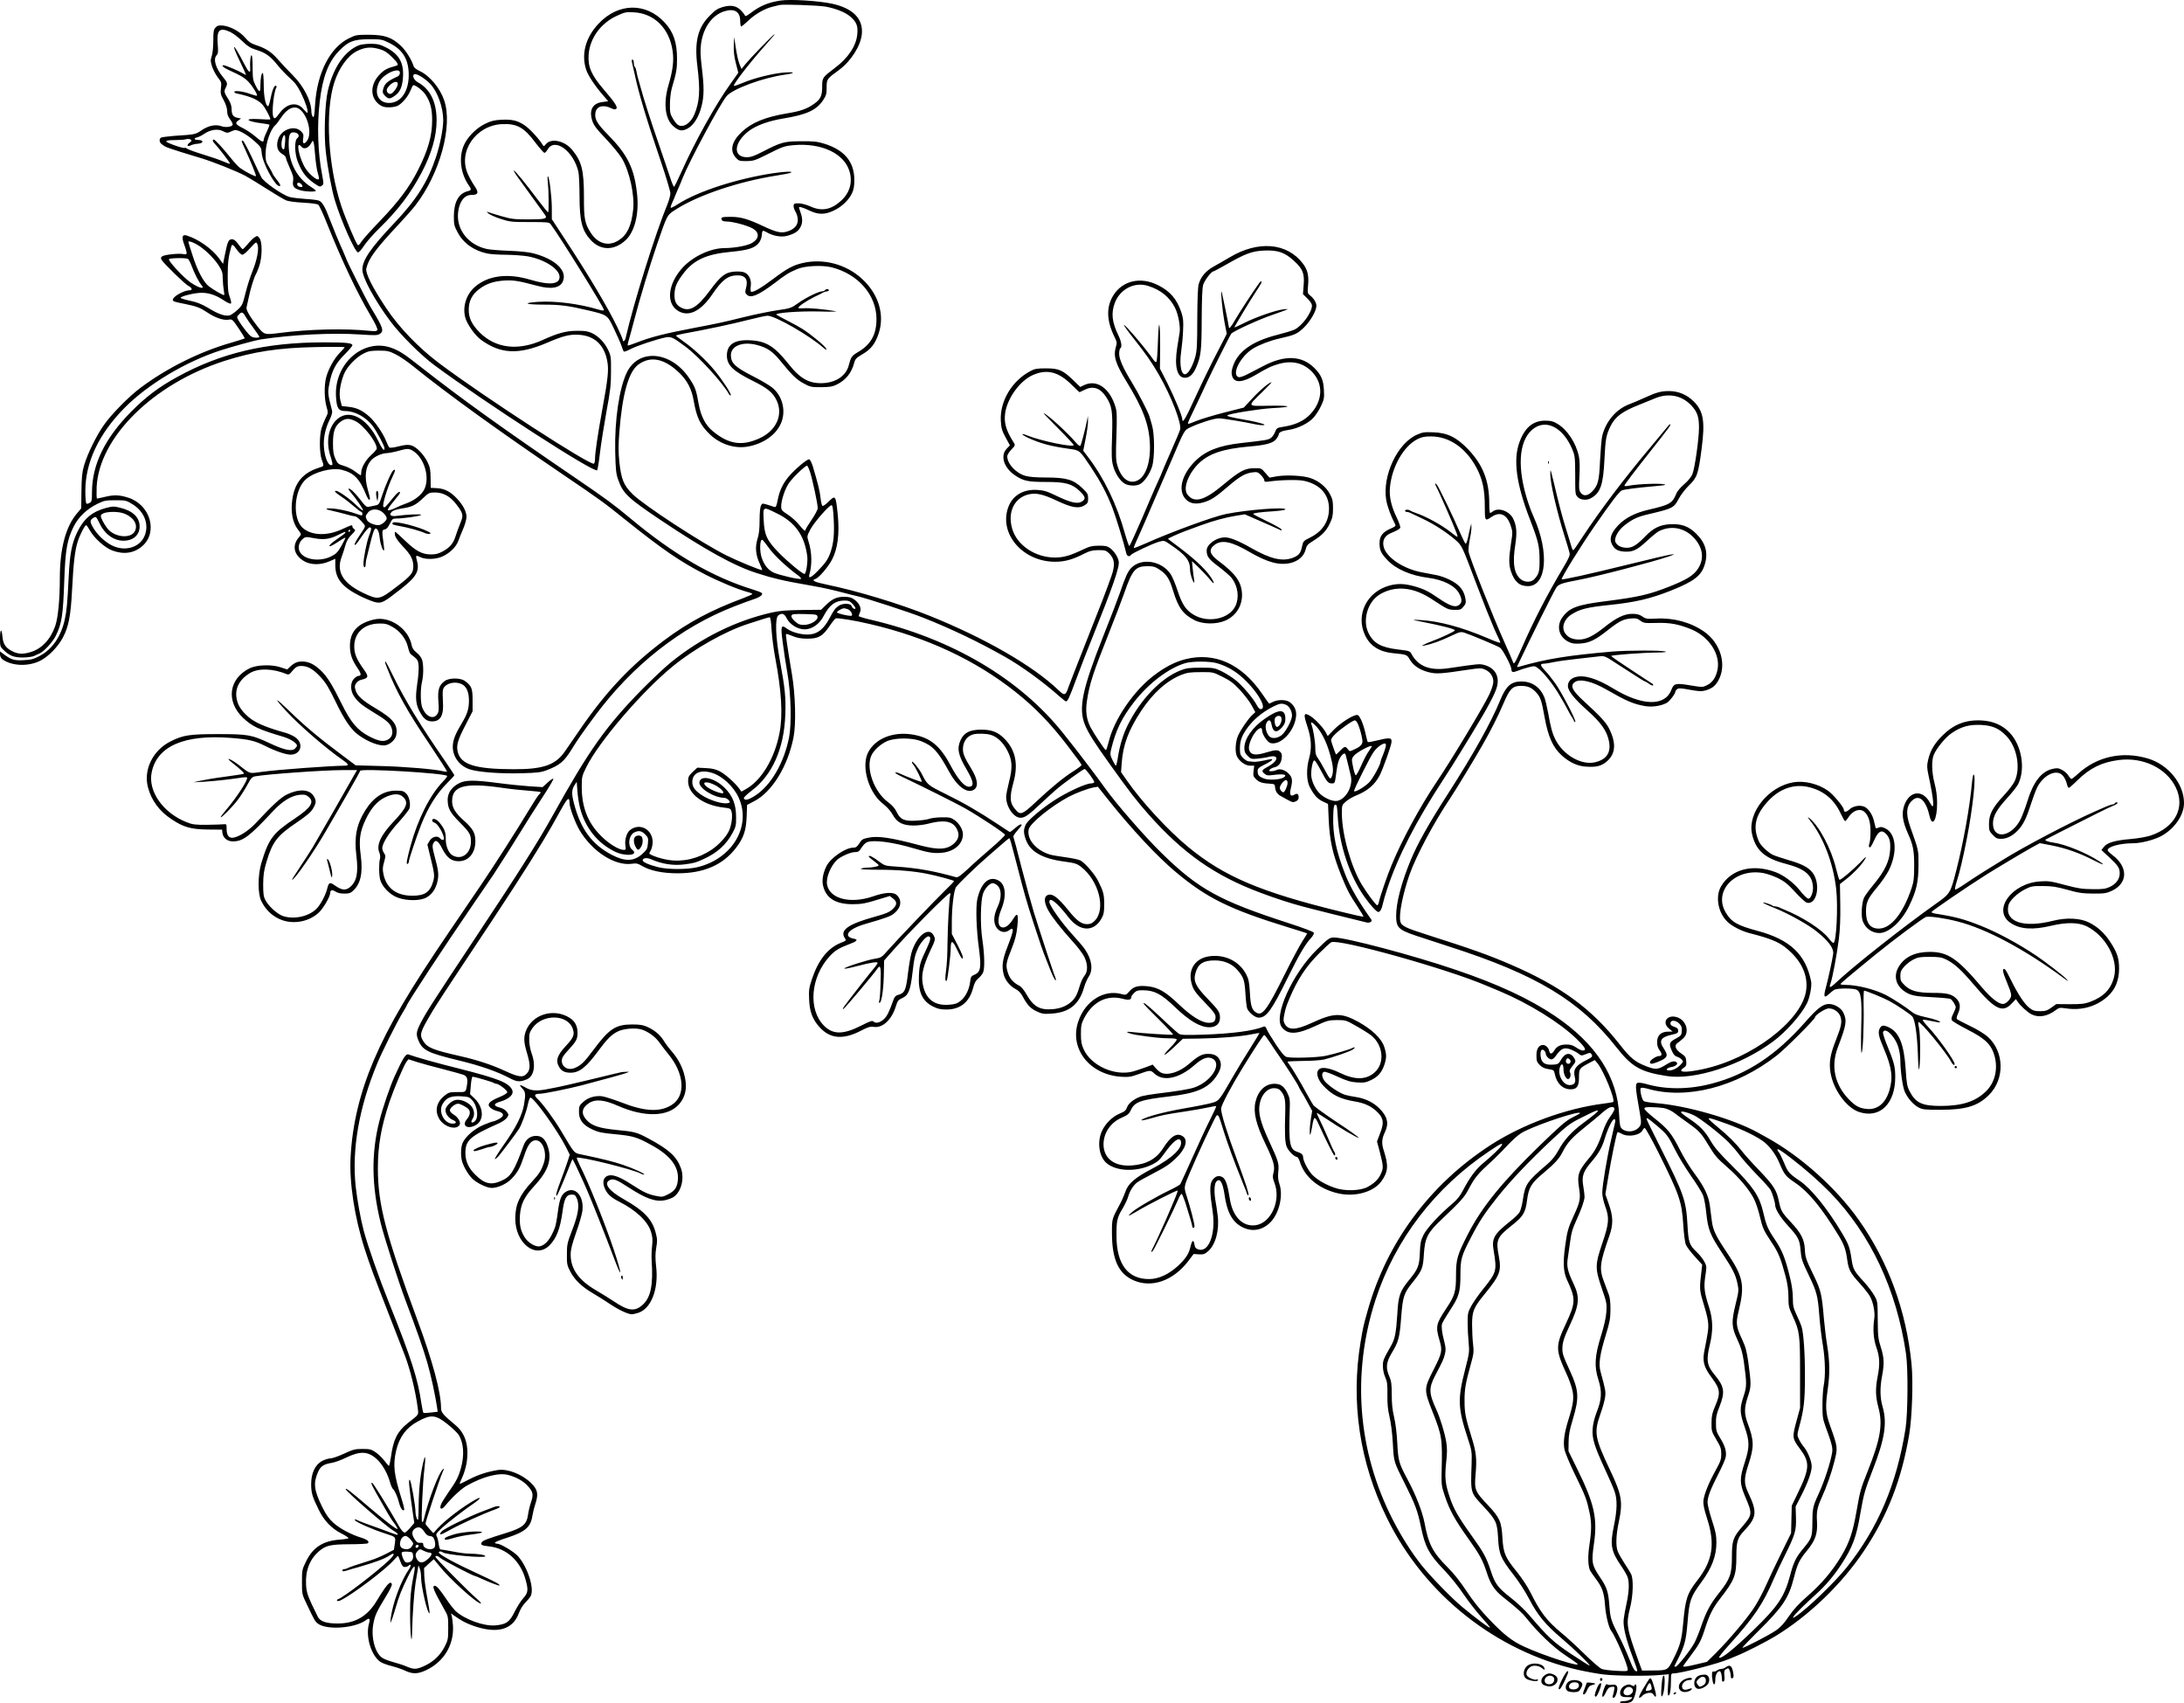 <?xml version="1.0" encoding="UTF-8"?>
<svg xmlns="http://www.w3.org/2000/svg" version="1.0" viewBox="0 0 1971 1536.937" preserveAspectRatio="xMidYMid meet">
  <g transform="translate(0,1770.858) scale(0.1,-0.1)" fill="#000000" stroke="none">
    <path d="M7040 17703 c-104 -16 -180 -47 -259 -107 -42 -32 -55 -38 -59 -26 -3 8 -19 29 -36 46 -41 41 -91 50 -164 29 -47 -14 -68 -28 -118 -79 -108 -109 -138 -236 -110 -458 27 -218 20 -318 -28 -433 -33 -78 -98 -121 -145 -95 -11 5 -33 32 -48 58 -25 42 -28 56 -27 132 0 47 8 111 17 143 42 142 47 173 47 265 0 148 -32 241 -111 327 -170 184 -421 179 -599 -12 -117 -125 -157 -278 -108 -419 18 -50 77 -140 145 -218 l52 -61 -52 -7 c-88 -11 -122 -71 -93 -165 14 -45 35 -73 124 -167 59 -62 124 -142 145 -177 69 -118 116 -333 101 -464 -16 -146 -55 -227 -131 -275 -89 -57 -185 -32 -248 63 -57 86 -66 129 -65 330 0 239 -20 318 -105 422 -67 83 -191 111 -238 53 -19 -22 -20 -22 -31 -4 -28 48 -116 144 -160 173 -64 44 -115 56 -211 51 -64 -3 -94 -11 -146 -36 -85 -41 -169 -128 -198 -207 -40 -106 -22 -242 44 -340 32 -46 31 -53 -2 -61 -83 -20 -126 -97 -127 -224 0 -78 3 -90 34 -148 52 -98 146 -165 268 -191 29 -6 106 -11 170 -11 64 -1 152 -7 194 -14 153 -28 288 -115 288 -186 0 -68 -91 -77 -265 -25 -205 61 -382 38 -500 -66 -78 -68 -112 -179 -86 -276 16 -59 87 -160 140 -199 177 -130 340 -138 596 -29 149 64 206 78 289 73 142 -9 230 -91 257 -241 14 -76 6 -156 -47 -442 -40 -221 -64 -383 -64 -436 0 -21 -4 -40 -10 -44 -32 -20 -987 599 -1395 905 -188 141 -365 325 -481 500 -125 188 -188 315 -178 357 22 91 82 172 288 393 59 63 128 141 153 173 223 287 342 721 261 952 -38 111 -132 222 -221 263 -26 12 -50 30 -53 40 -18 61 -72 147 -120 191 -81 74 -143 95 -284 96 -110 0 -118 -1 -181 -32 -170 -83 -287 -312 -305 -593 -7 -113 -11 -131 -24 -110 -6 8 -10 29 -10 45 -1 93 -71 229 -169 326 -42 42 -102 106 -134 143 -60 68 -108 99 -203 130 -38 12 -62 29 -91 64 -47 56 -134 103 -201 110 -39 3 -50 0 -67 -18 -17 -19 -20 -36 -20 -119 0 -54 -6 -114 -14 -138 -12 -37 -12 -48 3 -95 10 -29 33 -73 52 -98 33 -42 34 -48 28 -97 -5 -46 -3 -58 25 -109 20 -37 31 -72 31 -97 0 -27 8 -51 25 -73 14 -18 25 -40 25 -48 0 -21 -61 -31 -102 -16 -52 19 -118 5 -179 -37 -55 -37 -55 -38 -244 -50 -60 -5 -116 -12 -122 -16 -18 -12 -16 -42 5 -58 37 -30 42 -32 362 -129 111 -34 311 -114 395 -158 28 -15 113 -67 190 -116 77 -49 156 -96 175 -104 22 -10 82 -18 157 -22 73 -4 127 -11 136 -19 9 -7 45 -85 80 -174 133 -332 270 -621 391 -825 41 -68 65 -120 62 -129 -5 -13 -17 -14 -64 -10 -226 24 -555 16 -821 -19 -134 -17 -137 -16 -196 58 -70 89 -106 152 -100 173 3 11 12 54 21 95 15 75 50 186 64 205 4 6 17 37 29 71 28 82 30 221 2 255 -18 22 -20 22 -44 6 -14 -9 -42 -37 -62 -62 -21 -25 -41 -45 -45 -45 -3 0 -21 20 -39 45 -23 32 -39 45 -57 45 -31 0 -40 -19 -63 -134 l-18 -88 -37 51 c-63 86 -189 174 -292 205 -41 12 -47 -15 -19 -89 14 -37 22 -71 19 -76 -3 -5 -16 -6 -30 -3 -35 9 -169 -5 -190 -20 -12 -9 -14 -17 -7 -30 18 -33 217 -226 245 -238 29 -14 38 -38 13 -38 -53 0 -155 -56 -155 -86 0 -15 9 -18 110 -38 104 -21 137 -34 200 -76 71 -48 144 -73 191 -66 35 6 36 5 94 -80 31 -46 56 -87 53 -89 -2 -2 -58 -20 -123 -39 -281 -80 -578 -228 -815 -405 -104 -77 -265 -240 -333 -338 -68 -97 -147 -258 -178 -363 -18 -61 -22 -104 -24 -232 l-2 -156 -36 -43 c-104 -121 -157 -320 -157 -589 0 -188 -16 -356 -41 -428 -42 -122 -122 -207 -222 -237 -70 -21 -115 -19 -167 8 -59 30 -82 64 -88 132 -7 80 -22 68 -22 -18 0 -69 2 -75 33 -104 54 -52 94 -67 175 -67 40 1 85 7 100 14 15 7 37 18 50 23 42 20 118 103 146 160 54 111 65 183 76 497 10 278 25 366 84 486 44 88 118 159 214 206 61 30 75 33 163 33 93 0 98 -1 155 -36 109 -67 153 -187 107 -290 -45 -101 -176 -139 -290 -83 -68 33 -138 100 -176 168 -29 51 -26 65 14 87 15 7 21 1 42 -44 48 -105 130 -167 222 -167 87 0 145 51 145 128 0 82 -60 141 -174 169 -57 14 -68 14 -127 -1 -126 -33 -202 -96 -261 -217 -50 -103 -68 -196 -78 -404 -12 -246 -18 -306 -36 -389 -34 -152 -113 -266 -226 -326 -53 -28 -76 -35 -144 -38 -86 -5 -113 4 -182 55 l-32 24 0 -28 c1 -17 9 -34 23 -44 87 -62 239 -66 346 -9 74 40 154 123 199 207 51 97 70 192 82 423 13 253 26 365 52 444 20 63 64 146 76 146 4 0 19 -22 34 -49 40 -70 135 -155 203 -180 102 -38 196 -24 270 41 144 127 70 375 -130 437 -79 25 -128 26 -210 6 -33 -8 -64 -14 -69 -15 -5 0 -6 46 -4 103 22 450 509 931 1153 1139 263 84 486 118 823 125 144 3 262 2 262 -1 0 -4 -19 -27 -43 -50 -50 -50 -103 -146 -123 -220 -19 -69 -18 -194 2 -264 16 -57 16 -60 -6 -102 -12 -24 -29 -66 -38 -94 -21 -68 -20 -226 2 -285 21 -58 22 -58 -21 -71 -148 -46 -223 -134 -245 -288 -16 -110 2 -207 49 -269 34 -45 34 -45 15 -67 -68 -74 -54 -160 36 -217 61 -39 154 -41 235 -5 l53 23 0 -61 c1 -119 62 -195 225 -276 58 -28 123 -54 146 -57 52 -7 68 2 222 122 143 112 170 163 142 262 -12 41 -7 44 32 25 46 -24 141 -21 198 5 67 30 125 86 145 141 9 26 30 77 46 114 15 36 28 83 28 103 0 46 -30 105 -83 162 -59 64 -113 93 -183 97 l-57 3 -1 89 c-1 75 -5 97 -28 144 -34 69 -100 137 -147 150 -28 8 -53 6 -111 -8 -45 -12 -80 -16 -86 -11 -6 5 -19 31 -29 57 -26 68 -99 175 -153 223 -64 56 -113 79 -186 87 l-61 7 -13 50 c-15 59 -4 142 30 233 26 69 109 156 183 193 41 20 65 24 135 24 76 0 92 -4 150 -33 36 -17 110 -68 165 -113 302 -244 765 -578 1350 -975 326 -221 368 -251 561 -407 330 -264 490 -374 709 -487 131 -68 301 -138 388 -162 26 -6 47 -15 47 -19 0 -3 -39 -21 -87 -39 -285 -106 -493 -217 -708 -378 -303 -227 -524 -461 -762 -807 -53 -77 -115 -166 -137 -199 -84 -120 -195 -159 -461 -158 -346 1 -475 41 -504 156 -15 59 0 109 72 247 l62 120 0 99 c0 107 -9 130 -69 174 -39 30 -143 30 -183 0 -51 -38 -64 -77 -57 -181 6 -77 4 -96 -10 -118 -34 -51 -99 -25 -134 55 -18 41 -20 171 -3 240 13 57 14 144 1 192 -7 23 -25 48 -49 67 -28 22 -41 42 -46 68 -28 149 -198 266 -340 232 -149 -35 -218 -112 -217 -240 0 -73 19 -127 72 -204 31 -45 32 -65 4 -65 -8 0 -26 -11 -39 -25 -35 -34 -35 -108 0 -159 35 -51 67 -78 165 -138 113 -68 148 -96 166 -129 27 -54 17 -102 -28 -125 -40 -21 -85 -12 -171 33 -102 54 -162 125 -243 290 -88 178 -133 250 -193 306 -57 53 -107 77 -163 77 -45 0 -71 -11 -110 -47 l-26 -25 -54 18 c-81 29 -217 25 -283 -6 -191 -93 -219 -299 -61 -449 83 -77 134 -102 362 -170 66 -20 124 -57 124 -80 0 -5 -8 -17 -17 -26 -28 -29 -98 -14 -230 48 -162 76 -195 82 -468 82 -253 0 -314 -9 -426 -66 -159 -79 -246 -256 -204 -413 31 -119 103 -217 213 -289 108 -72 174 -91 326 -93 l130 -1 3 -29 c6 -46 44 -77 95 -77 90 0 149 44 363 274 83 89 163 138 237 146 44 4 58 2 81 -17 57 -45 26 -97 -117 -193 -205 -137 -240 -183 -308 -407 -32 -109 -33 -276 0 -341 36 -73 87 -125 154 -158 113 -57 263 -37 360 49 43 37 108 148 108 183 0 26 19 30 48 11 17 -12 46 -18 79 -18 44 0 57 4 82 28 67 64 87 161 66 321 -18 135 -7 211 45 320 48 101 104 165 174 199 71 35 128 37 161 6 55 -51 39 -95 -79 -220 -119 -125 -161 -215 -133 -283 8 -19 10 -42 6 -57 -11 -41 -10 -150 3 -192 18 -62 88 -133 156 -158 82 -31 205 -31 261 1 51 29 86 80 100 150 12 59 8 94 -31 238 -15 57 -18 79 -9 97 19 43 45 29 80 -41 43 -85 84 -117 150 -117 90 0 151 73 151 181 0 73 -22 112 -102 184 -79 70 -108 118 -108 177 0 137 112 168 440 122 80 -12 193 -24 253 -28 59 -4 107 -10 107 -14 0 -4 -7 -13 -15 -20 -8 -6 -44 -62 -81 -123 -112 -186 -320 -512 -439 -687 -61 -91 -188 -277 -282 -415 -369 -542 -554 -856 -689 -1171 -125 -293 -194 -577 -210 -874 -13 -229 35 -544 127 -830 47 -146 81 -238 216 -585 69 -176 135 -347 148 -380 47 -125 94 -314 114 -464 9 -73 18 -59 -89 -143 -95 -76 -131 -149 -152 -306 -7 -45 -15 -81 -19 -80 -4 2 -22 23 -41 48 -19 25 -54 58 -78 75 -40 27 -53 30 -120 30 -67 0 -84 -5 -166 -43 -50 -23 -104 -42 -120 -42 -17 0 -50 -10 -74 -22 -65 -33 -102 -110 -102 -210 0 -79 10 -114 69 -233 47 -97 115 -168 206 -214 36 -18 64 -37 62 -41 -2 -4 -37 -10 -77 -13 -153 -11 -244 -70 -305 -195 -37 -75 -38 -80 -38 -187 0 -109 0 -111 43 -200 69 -146 76 -158 102 -177 81 -59 333 -41 432 32 32 24 41 14 28 -31 -33 -115 20 -290 104 -346 17 -11 63 -28 101 -37 39 -10 93 -28 122 -42 68 -32 114 -30 189 5 160 76 251 227 242 400 -3 42 -9 85 -13 96 -9 19 -8 20 15 2 76 -54 113 -73 185 -99 213 -73 351 -35 407 114 13 36 38 76 59 97 20 20 42 46 48 58 35 67 -25 257 -113 359 -34 40 -158 114 -189 114 -9 0 -18 4 -21 9 -3 4 45 25 108 44 166 54 215 96 230 197 4 25 16 75 28 111 29 91 20 128 -41 188 -80 78 -211 129 -296 116 -95 -15 -175 -41 -254 -81 -46 -24 -87 -44 -91 -44 -4 0 6 26 21 58 16 32 33 91 40 132 23 153 -10 265 -102 341 -112 93 -129 114 -129 155 0 139 -76 422 -212 789 -287 774 -358 1046 -358 1372 0 205 30 376 105 600 42 123 129 329 153 361 l18 23 81 -26 c45 -14 151 -43 235 -64 84 -22 165 -44 180 -50 32 -12 41 -37 33 -88 -12 -72 -9 -69 -89 -68 -68 0 -77 -3 -113 -31 -73 -58 -92 -135 -50 -209 40 -71 148 -107 183 -59 17 22 -10 71 -52 96 -19 11 -34 28 -34 38 0 23 46 60 74 60 22 0 86 -35 98 -54 15 -22 8 -55 -18 -85 -49 -58 1 -95 76 -56 80 41 77 159 -6 241 l-42 40 7 80 c3 43 11 79 16 78 26 -3 181 -48 190 -56 5 -4 15 -8 23 -8 24 0 103 -61 100 -77 -2 -8 -28 -25 -59 -38 -75 -30 -109 -54 -109 -75 0 -20 35 -46 76 -56 65 -15 71 -45 14 -74 -21 -11 -44 -20 -50 -20 -6 0 -45 -14 -86 -31 -83 -35 -166 -107 -190 -165 -17 -41 -18 -127 -1 -174 19 -56 64 -126 99 -155 45 -38 126 -75 165 -75 56 0 136 37 179 82 56 59 77 97 114 208 33 101 63 140 105 140 63 0 103 -110 74 -201 -23 -70 -42 -101 -107 -171 -113 -123 -152 -207 -152 -334 0 -224 185 -368 310 -241 62 63 95 149 116 301 16 123 34 156 86 156 24 0 32 -6 45 -38 24 -58 12 -141 -44 -284 -44 -115 -47 -129 -47 -218 -1 -87 2 -100 31 -155 38 -74 104 -137 203 -195 41 -24 113 -69 160 -101 77 -51 159 -89 193 -89 7 0 29 5 50 11 121 33 193 213 168 422 -8 74 -8 113 1 167 11 62 10 80 -5 136 -31 121 -106 199 -284 300 -140 78 -191 147 -128 176 31 14 62 2 164 -65 161 -105 250 -136 335 -117 26 6 59 18 73 27 70 46 102 167 68 261 -38 105 -106 168 -295 269 -102 55 -125 61 -285 76 -159 16 -227 38 -275 94 -48 54 -39 106 23 147 60 40 138 33 266 -24 238 -104 449 -99 549 15 64 73 78 165 43 283 -23 74 -57 134 -113 199 -23 26 -54 68 -69 93 -33 52 -81 93 -147 123 -37 17 -66 22 -137 22 -149 0 -207 -38 -350 -230 -83 -112 -113 -141 -172 -164 -57 -23 -113 10 -113 66 0 26 11 45 54 92 77 83 87 102 88 159 0 62 -22 105 -70 136 -145 93 -343 32 -398 -123 -19 -54 -17 -98 11 -191 32 -107 32 -151 1 -186 -35 -41 -73 -36 -201 23 -117 54 -250 98 -405 133 -243 55 -294 76 -330 134 -37 60 -30 81 82 269 33 56 163 255 288 442 383 574 566 856 713 1100 70 117 80 135 160 279 59 107 76 120 77 58 0 -41 50 -175 90 -244 115 -193 318 -324 472 -303 39 6 54 3 91 -19 75 -44 186 -67 322 -67 236 0 408 75 526 228 70 91 92 157 97 283 l4 106 63 33 c162 83 304 314 356 576 24 122 18 382 -15 575 -45 269 -57 353 -52 358 3 3 29 -6 58 -18 39 -17 74 -23 128 -24 104 -1 141 19 203 109 26 39 53 72 59 74 18 6 174 -19 308 -51 510 -118 957 -327 1320 -617 171 -136 311 -281 458 -473 112 -146 132 -174 132 -183 -1 -5 -33 -30 -73 -55 -84 -52 -201 -148 -345 -283 -113 -106 -133 -114 -173 -69 -57 62 -61 113 -23 252 45 163 19 291 -80 392 -60 61 -115 83 -211 83 -101 0 -154 -26 -185 -92 -36 -76 -24 -137 52 -265 66 -112 72 -158 21 -158 -40 0 -100 70 -163 189 -97 184 -189 258 -352 283 -173 26 -331 -39 -394 -163 -53 -106 -16 -291 83 -413 13 -16 44 -45 69 -65 25 -20 57 -58 72 -86 37 -68 90 -95 187 -95 38 0 95 7 125 15 143 38 221 27 260 -37 30 -50 26 -94 -13 -133 -63 -63 -142 -69 -314 -24 -266 71 -380 87 -467 69 -50 -10 -60 -16 -81 -51 -20 -31 -31 -39 -56 -39 -70 0 -204 -93 -241 -167 -32 -65 -43 -130 -29 -181 28 -109 113 -161 263 -162 85 0 118 6 265 52 l73 22 27 -21 c41 -30 41 -58 -1 -97 -28 -27 -58 -40 -151 -66 -248 -68 -328 -123 -282 -194 16 -24 16 -24 -39 -46 -114 -47 -199 -154 -256 -324 -27 -81 -30 -100 -26 -186 4 -110 31 -180 94 -249 95 -106 214 -116 376 -31 62 32 81 38 115 33 80 -11 161 66 198 187 15 48 22 57 55 72 57 24 76 70 94 224 16 137 23 168 52 230 20 45 72 104 91 104 27 0 24 -29 -10 -101 -65 -137 -69 -152 -74 -252 -8 -149 30 -232 129 -281 40 -20 67 -26 119 -26 127 0 209 68 242 199 10 38 23 63 44 80 17 14 36 37 43 51 18 33 16 160 -5 303 -20 133 -16 345 6 411 16 48 60 96 88 96 12 0 33 -11 46 -25 34 -34 34 -110 0 -184 -32 -69 -40 -120 -25 -165 20 -60 81 -85 126 -51 48 36 45 2 -11 -141 -49 -124 -57 -184 -36 -262 14 -51 59 -104 109 -129 23 -12 45 -34 60 -63 43 -80 73 -112 130 -138 48 -22 64 -24 132 -19 161 11 250 83 294 239 9 32 28 74 41 94 42 62 29 155 -34 247 -16 24 -68 85 -116 137 -95 104 -205 260 -205 291 0 50 71 -7 172 -138 101 -131 228 -137 298 -13 21 38 25 58 25 130 0 87 -7 115 -54 208 -30 62 -120 166 -161 187 -15 8 -77 21 -136 29 -60 8 -123 19 -139 24 -127 39 -212 141 -191 229 14 54 197 204 358 291 64 34 174 76 229 86 l37 6 93 -117 c212 -266 442 -512 608 -651 283 -237 487 -338 1024 -503 89 -27 162 -51 163 -52 2 -1 -18 -34 -43 -72 -25 -39 -96 -172 -158 -296 -157 -317 -202 -378 -254 -349 -42 22 -55 61 -61 180 -6 97 -11 123 -33 166 -60 117 -188 182 -327 165 -128 -15 -198 -113 -169 -235 15 -65 33 -91 136 -197 66 -68 83 -93 83 -116 0 -39 -16 -53 -61 -53 -63 0 -154 56 -270 166 -118 113 -185 152 -276 163 -90 10 -132 -1 -169 -43 -31 -36 -34 -37 -71 -27 -160 45 -330 -62 -392 -247 -83 -245 102 -481 389 -499 64 -4 86 -1 150 22 112 40 112 40 148 7 80 -75 223 -45 359 74 69 61 116 80 156 65 105 -40 5 -210 -156 -265 -45 -15 -151 -33 -342 -56 -49 -6 -108 -16 -130 -22 -62 -18 -122 -63 -134 -101 -9 -27 -21 -38 -64 -55 -68 -28 -133 -92 -163 -160 -44 -98 -26 -227 40 -286 87 -77 270 -84 412 -16 49 24 69 42 105 92 83 118 140 163 155 123 23 -60 -74 -155 -256 -250 -157 -82 -219 -135 -244 -210 -10 -27 -27 -68 -38 -90 -87 -163 -83 -149 -83 -285 1 -236 59 -363 194 -423 164 -73 358 -5 494 172 l49 65 48 -3 c41 -2 53 2 83 28 67 59 103 191 86 322 -5 41 -13 98 -19 128 -14 75 -12 153 4 174 33 43 60 2 77 -113 22 -161 72 -251 165 -296 88 -43 180 -25 251 48 78 81 115 240 79 345 -12 34 -14 64 -10 109 8 74 2 94 -83 277 -80 173 -102 262 -83 344 17 79 69 133 127 133 28 0 45 -6 59 -22 38 -43 46 -78 43 -188 -6 -201 -3 -283 14 -321 17 -38 69 -89 91 -89 7 0 19 -19 26 -42 44 -142 175 -249 351 -288 150 -33 315 14 384 108 62 85 67 142 25 273 -24 72 -21 111 10 176 36 76 21 139 -52 211 -53 53 -124 88 -204 101 -33 5 -79 14 -101 20 -53 14 -156 84 -189 126 -28 37 -29 78 -2 83 10 2 64 -18 120 -44 84 -38 116 -48 175 -52 64 -4 79 -1 128 22 63 31 96 70 119 139 20 61 20 92 -1 158 -24 76 -109 158 -235 228 -154 84 -221 82 -420 -10 -143 -66 -212 -68 -244 -8 -13 26 -13 39 -3 87 11 53 15 67 44 137 74 176 150 292 269 411 50 50 100 96 111 101 68 33 1049 -241 1400 -392 17 -7 71 -30 120 -50 262 -110 541 -283 689 -426 84 -82 99 -109 58 -109 -10 0 -35 12 -57 27 -29 20 -52 27 -87 27 -57 0 -89 -16 -112 -55 -19 -33 -39 -34 -45 -3 -5 29 -31 54 -56 54 -38 0 -60 -36 -59 -96 0 -47 4 -59 30 -85 22 -22 44 -32 79 -37 47 -7 49 -9 57 -46 18 -85 72 -136 143 -136 56 0 75 27 75 108 0 78 3 82 89 128 l53 28 25 -29 c55 -67 162 -329 142 -349 -2 -3 -42 -9 -87 -15 -340 -43 -730 -186 -1023 -376 -546 -354 -936 -880 -1107 -1495 -38 -135 -40 -143 -63 -280 -90 -541 -9 -1086 237 -1587 339 -692 983 -1203 1729 -1372 72 -16 175 -35 230 -41 108 -13 394 -16 513 -4 l73 6 -7 -96 c-5 -63 -3 -96 3 -96 14 0 23 50 23 131 0 66 1 69 24 69 64 0 407 89 501 130 11 5 40 17 65 27 81 32 263 125 353 179 303 185 600 470 802 774 210 315 337 642 405 1045 26 156 37 477 21 637 -47 479 -210 924 -475 1298 -204 289 -524 576 -831 745 -22 12 -60 33 -85 47 -226 123 -640 242 -922 264 -49 4 -95 12 -104 18 -18 14 -38 106 -26 118 4 4 30 2 58 -6 353 -102 801 12 1169 299 78 61 345 328 345 345 0 20 93 80 124 80 46 0 92 -32 106 -75 15 -47 8 -86 -41 -210 -53 -133 -64 -204 -49 -296 26 -153 143 -314 256 -353 189 -64 330 74 328 319 -1 94 -8 122 -84 309 -17 43 -29 85 -26 92 18 47 103 -33 135 -127 12 -36 21 -88 21 -121 0 -101 21 -250 41 -292 28 -60 75 -113 122 -139 39 -20 55 -22 202 -22 227 1 335 34 435 134 144 144 139 390 -11 525 -28 25 -95 67 -157 96 -59 29 -112 56 -119 62 -8 7 -6 21 9 55 25 56 18 100 -20 135 -41 38 -84 48 -207 48 -140 0 -205 18 -257 70 -33 32 -38 44 -38 82 0 36 6 52 34 84 18 21 55 50 82 64 43 22 62 25 149 25 84 0 107 -4 147 -23 77 -38 137 -93 261 -239 180 -212 249 -246 330 -161 l40 42 16 -24 c24 -37 92 -98 128 -115 65 -31 143 -16 218 41 29 22 35 22 99 13 136 -19 268 20 366 108 69 62 103 144 104 248 1 95 -17 150 -81 247 -52 79 -114 136 -192 174 -79 39 -202 45 -321 15 -269 -68 -438 -11 -405 138 9 42 79 110 151 146 54 27 68 30 159 29 82 0 121 -6 220 -33 103 -29 137 -34 235 -35 106 0 119 2 173 27 143 70 142 217 -1 322 -22 17 -41 35 -41 41 -2 33 111 64 230 64 72 0 191 31 254 65 120 66 205 189 205 298 0 173 -143 348 -327 402 -231 68 -457 18 -628 -137 -29 -27 -57 -48 -61 -48 -5 1 -18 15 -29 33 -11 18 -37 40 -58 50 -33 17 -44 17 -87 7 -99 -24 -172 -120 -225 -295 -15 -49 -41 -118 -57 -153 -81 -168 -256 -195 -252 -38 2 63 36 123 128 224 46 50 91 107 100 127 66 137 32 344 -74 459 -64 70 -152 109 -256 114 -143 8 -253 -35 -355 -137 -73 -73 -110 -137 -129 -222 -11 -48 -10 -68 4 -135 51 -236 57 -332 16 -253 -66 127 -187 116 -235 -20 -25 -73 -16 -142 35 -256 45 -99 55 -152 55 -285 0 -114 -4 -146 -23 -204 -77 -229 -187 -366 -297 -366 -77 0 -115 50 -115 153 0 85 16 119 100 219 39 46 85 113 104 150 83 164 70 336 -31 383 -28 13 -41 15 -60 6 -18 -8 -24 -8 -27 2 -2 6 -9 34 -15 62 -14 58 -52 112 -89 126 -41 16 -100 4 -132 -26 -27 -26 -50 -27 -50 -2 0 24 -96 138 -144 172 -87 61 -212 92 -311 75 -224 -37 -414 -273 -374 -463 32 -149 114 -223 304 -272 179 -47 244 -104 247 -218 0 -44 -21 -97 -41 -97 -12 0 -42 29 -86 84 -51 63 -140 129 -210 155 -208 78 -402 27 -493 -128 -53 -91 -28 -234 55 -317 39 -40 127 -85 198 -104 221 -56 293 -89 383 -179 106 -104 152 -228 130 -351 -49 -270 -494 -605 -929 -698 -163 -35 -238 -30 -174 12 22 15 26 23 23 59 -3 36 -8 45 -45 70 -54 36 -67 74 -32 96 13 9 36 28 52 43 57 55 25 161 -57 188 -89 29 -142 -45 -74 -102 l33 -27 -42 -1 c-62 0 -98 -34 -98 -93 0 -32 7 -55 23 -76 24 -33 22 -51 -6 -51 -26 0 -82 -38 -82 -55 0 -19 18 -19 66 0 95 38 104 56 59 123 -47 69 -28 102 70 124 53 12 60 16 60 37 0 18 -8 26 -35 35 -25 8 -35 17 -35 31 0 32 46 31 79 -1 22 -23 26 -35 24 -68 -3 -38 -7 -43 -55 -69 -60 -32 -64 -46 -33 -114 12 -28 27 -44 44 -49 13 -3 32 -14 42 -25 17 -18 16 -20 -7 -45 -31 -33 -71 -54 -104 -54 -40 0 -25 24 19 31 39 6 62 27 47 42 -16 16 -46 10 -86 -15 -83 -52 -101 -54 -191 -19 -97 38 -141 73 -235 194 -255 324 -525 523 -984 722 -197 85 -349 140 -755 269 -198 63 -235 81 -243 123 -13 67 22 241 83 419 60 170 220 471 370 694 46 69 220 354 291 480 76 133 139 258 189 375 55 129 81 155 156 155 64 0 99 -16 142 -64 35 -41 45 -70 71 -216 33 -182 76 -277 158 -350 68 -60 136 -92 209 -98 100 -8 146 4 197 48 80 70 84 169 15 302 -28 52 -79 107 -223 239 -108 98 -129 143 -80 175 47 30 156 4 284 -70 180 -103 238 -128 339 -147 67 -13 147 -2 203 27 24 12 79 83 79 103 0 5 7 14 15 21 13 11 34 10 115 -5 84 -15 106 -16 142 -6 59 18 85 38 113 85 82 141 26 339 -125 445 -120 84 -277 127 -434 118 -81 -4 -92 -3 -124 19 -27 18 -48 24 -92 24 -71 0 -144 -35 -250 -120 -100 -80 -165 -112 -230 -112 -59 1 -96 17 -123 54 -38 51 -15 127 53 171 75 49 142 66 345 87 232 24 370 56 558 131 202 81 269 131 300 228 35 108 12 197 -73 282 -70 70 -136 94 -245 87 -86 -6 -145 -35 -215 -107 -75 -78 -116 -104 -164 -105 -50 -1 -89 17 -106 49 -18 34 23 110 84 156 73 56 117 76 218 99 215 51 224 55 269 140 18 34 58 86 90 117 75 73 85 100 115 328 33 252 18 342 -70 431 -62 61 -139 94 -224 94 -71 0 -115 -12 -217 -59 -44 -20 -109 -48 -144 -61 -118 -45 -211 -157 -242 -287 -6 -26 -14 -124 -19 -218 -8 -187 -18 -226 -72 -282 -40 -41 -80 -44 -104 -8 -15 22 -16 43 -10 148 4 80 3 142 -5 177 -25 121 -106 244 -196 296 -35 21 -57 27 -108 27 -110 0 -184 -62 -232 -193 -59 -159 -29 -380 95 -700 75 -194 86 -241 86 -365 1 -103 -6 -127 -47 -172 -27 -30 -84 -31 -121 -2 -62 49 -78 144 -51 313 17 113 12 172 -21 238 -34 66 -131 100 -180 63 -10 -8 -22 -15 -26 -15 -5 0 -8 40 -8 90 0 198 -57 344 -189 483 -104 109 -188 151 -316 155 -80 3 -97 1 -148 -22 -176 -77 -313 -370 -277 -588 11 -62 42 -146 81 -220 8 -14 1 -21 -41 -39 -71 -30 -100 -68 -100 -129 0 -67 12 -92 71 -155 77 -82 212 -140 369 -160 138 -18 243 -72 280 -144 24 -48 25 -74 4 -95 -34 -34 -85 -19 -196 58 -85 59 -132 82 -219 106 -86 23 -144 25 -217 6 -207 -55 -311 -265 -222 -451 45 -95 129 -148 252 -160 123 -12 125 -12 152 -59 32 -54 90 -93 171 -113 70 -17 109 -14 355 23 106 16 118 16 152 1 50 -21 80 -70 74 -119 -2 -21 -18 -68 -35 -104 -49 -105 -341 -591 -475 -789 -153 -228 -316 -529 -409 -756 -39 -94 -101 -275 -112 -326 -3 -18 -11 -33 -16 -33 -11 0 -92 108 -139 186 -97 161 -179 452 -180 639 0 80 0 80 37 112 20 18 62 42 92 54 104 42 169 98 213 183 28 55 99 253 105 293 7 46 -11 49 -118 23 -49 -12 -92 -20 -95 -17 -3 3 -12 38 -21 78 -8 40 -26 95 -39 122 -22 43 -28 48 -49 43 -47 -12 -141 -75 -197 -131 l-56 -58 -15 29 c-23 45 -96 123 -140 151 -61 38 -67 21 -29 -91 37 -110 42 -196 16 -291 -26 -91 -23 -200 5 -255 38 -74 70 -110 119 -133 l47 -22 6 -140 c9 -191 35 -309 110 -498 53 -132 81 -186 150 -288 32 -48 56 -89 53 -91 -2 -3 -93 17 -201 44 -725 177 -1055 317 -1378 583 -184 151 -424 412 -555 601 l-53 76 6 82 c12 166 62 298 176 471 108 163 232 273 366 326 49 19 79 23 171 23 110 1 110 1 196 -42 71 -35 99 -56 160 -121 40 -44 88 -106 105 -139 l32 -59 -31 -29 c-35 -34 -96 -122 -123 -179 -26 -55 -32 -153 -11 -193 24 -46 76 -82 119 -82 l36 0 -6 -48 c-5 -42 -2 -50 22 -74 28 -28 58 -37 130 -41 35 -2 40 -5 42 -29 3 -39 19 -64 50 -81 16 -8 47 -25 69 -38 36 -20 45 -22 68 -11 18 8 26 19 26 36 0 32 -14 40 -39 24 -34 -21 -46 1 -32 56 18 73 14 101 -19 134 -34 35 -80 48 -109 33 -11 -6 -32 -11 -47 -11 -22 0 -24 2 -15 14 7 8 25 18 41 21 38 8 61 36 67 82 4 29 1 44 -12 56 -21 22 -45 21 -125 -3 -81 -25 -122 -25 -143 -2 -23 25 -21 60 4 119 34 80 99 134 99 81 0 -35 48 -107 76 -114 93 -24 220 111 231 246 5 51 -18 97 -62 126 -33 21 -103 21 -146 0 -18 -9 -33 -16 -35 -16 -2 0 -30 40 -64 89 -185 270 -429 379 -695 311 -92 -24 -182 -70 -283 -147 -184 -141 -359 -398 -407 -600 -10 -40 -21 -73 -25 -73 -9 0 -110 152 -138 206 -37 73 -47 145 -33 237 24 157 53 247 198 612 55 138 117 300 138 360 74 213 101 245 211 245 53 0 69 -5 110 -32 63 -43 89 -83 120 -187 48 -157 90 -214 194 -268 75 -38 197 -39 278 -4 102 45 159 143 150 253 -8 101 -63 175 -212 286 -81 60 -91 103 -34 145 64 48 153 30 315 -65 162 -94 269 -123 370 -99 70 17 120 61 135 118 9 39 18 50 67 80 83 52 120 91 152 158 24 50 29 73 29 136 0 65 -4 85 -28 130 -33 63 -100 119 -176 144 -66 23 -216 30 -302 16 l-67 -12 -38 43 c-36 42 -37 43 -100 42 -84 0 -132 -26 -278 -148 -172 -144 -261 -169 -323 -92 -44 53 0 180 94 277 93 94 223 138 463 159 155 13 217 31 245 70 11 15 20 32 20 38 0 20 30 34 91 42 81 12 177 59 224 111 20 23 51 70 67 105 27 58 30 72 26 142 -4 92 -25 139 -86 200 -112 113 -267 119 -457 20 -44 -23 -109 -57 -145 -75 -40 -21 -72 -31 -83 -27 -65 25 16 185 130 257 53 33 156 73 238 91 139 32 157 39 217 94 60 56 118 154 118 201 0 30 -23 67 -58 95 -22 17 -23 23 -17 90 8 88 -4 141 -48 198 -143 187 -403 208 -659 55 -40 -24 -104 -60 -141 -81 -75 -41 -119 -93 -139 -160 -8 -27 -12 -134 -13 -316 0 -233 -3 -285 -18 -341 -21 -74 -54 -137 -80 -153 -44 -27 -67 73 -47 204 7 47 15 131 17 188 4 85 1 112 -16 163 -40 119 -101 190 -209 244 -158 80 -322 42 -405 -92 -64 -104 -61 -225 8 -368 25 -50 27 -60 16 -94 -25 -86 -6 -150 97 -318 147 -240 201 -383 209 -553 9 -168 -36 -301 -112 -337 -75 -36 -147 18 -181 136 -14 45 -15 87 -9 265 6 175 5 220 -8 262 -51 170 -168 252 -283 198 l-35 -17 -62 60 c-95 92 -132 108 -247 108 -81 0 -102 -4 -140 -24 -168 -88 -278 -273 -268 -450 4 -66 10 -88 43 -149 l39 -72 -29 -30 c-61 -64 -25 -175 79 -243 74 -49 116 -57 279 -57 174 0 232 -16 303 -84 50 -49 54 -69 19 -92 -38 -25 -99 -12 -223 47 -91 44 -118 53 -180 57 -126 8 -222 -48 -262 -154 -89 -239 129 -494 422 -494 87 0 160 20 262 73 50 25 73 31 128 32 60 0 70 -3 96 -28 52 -50 58 -105 22 -207 -44 -125 -103 -279 -227 -590 -80 -201 -151 -385 -160 -410 -26 -78 -36 -81 -90 -29 -228 219 -663 470 -1163 671 -273 110 -654 225 -930 282 -111 23 -142 38 -101 51 30 9 113 105 148 171 53 100 70 234 54 404 -19 183 -20 185 -87 119 -23 -23 -47 -39 -52 -35 -5 3 -13 35 -17 72 -6 60 -22 125 -70 286 -10 31 -24 59 -31 62 -17 7 -134 -92 -190 -160 -51 -62 -80 -126 -96 -209 -10 -51 -16 -65 -28 -61 -119 38 -109 37 -122 13 -8 -14 -13 -62 -13 -132 0 -79 -5 -127 -19 -169 -23 -74 -16 -145 20 -223 14 -30 24 -56 22 -58 -6 -7 -222 82 -324 133 -225 113 -744 452 -845 552 -81 80 -102 132 -120 292 -9 91 -9 148 0 265 27 348 84 549 173 613 109 79 233 54 366 -73 74 -71 114 -148 132 -252 27 -157 61 -225 151 -310 93 -87 226 -128 342 -105 137 26 247 103 293 205 50 109 19 246 -74 324 -23 20 -104 68 -179 106 -157 80 -195 116 -197 185 -2 87 102 130 235 96 92 -24 142 -58 212 -144 105 -129 145 -168 210 -203 58 -32 68 -34 157 -34 77 1 103 5 140 23 83 41 134 104 159 197 9 35 19 45 75 78 75 43 114 93 145 185 57 169 1 356 -149 494 -144 133 -349 187 -538 143 -86 -20 -141 -50 -268 -146 -108 -81 -180 -123 -197 -112 -4 2 -5 24 -2 48 9 55 -15 108 -56 125 -16 7 -54 11 -88 8 -85 -6 -126 -37 -226 -173 -115 -155 -186 -195 -265 -148 -40 23 -55 58 -53 117 2 64 19 106 78 184 93 124 208 177 427 198 163 15 223 35 260 86 12 17 22 46 23 65 3 45 7 47 46 25 56 -33 130 -45 180 -32 66 18 98 37 119 73 24 38 25 80 5 137 -8 23 -15 44 -15 46 0 11 35 1 92 -26 83 -40 142 -40 223 -1 71 33 135 94 164 156 16 34 21 64 21 122 -1 162 -89 268 -271 325 -63 19 -94 23 -209 22 -152 0 -181 -8 -355 -98 -68 -35 -100 -46 -135 -46 -128 0 -119 132 17 236 67 51 180 92 315 114 208 34 296 75 356 164 28 43 32 56 32 115 0 76 2 78 113 159 107 79 195 218 205 324 12 137 -79 230 -264 272 -122 27 -383 44 -474 29z m405 -53 c99 -18 184 -52 230 -92 55 -48 69 -84 62 -157 -9 -105 -82 -216 -202 -305 -113 -86 -115 -88 -115 -168 0 -85 -15 -117 -77 -159 -63 -44 -121 -64 -238 -83 -198 -33 -321 -83 -411 -168 -91 -85 -110 -168 -55 -230 28 -31 33 -33 98 -33 62 1 77 6 178 56 146 74 162 80 247 88 251 22 457 -74 505 -238 29 -100 1 -194 -78 -265 -88 -80 -174 -96 -273 -51 -33 15 -79 28 -105 29 -40 1 -46 -2 -49 -20 -2 -12 6 -37 17 -55 12 -20 21 -51 21 -75 0 -50 -34 -86 -98 -105 -54 -16 -97 -6 -216 50 -133 63 -201 83 -289 83 -83 0 -93 -3 -84 -27 4 -10 19 -15 45 -15 54 0 185 -35 233 -62 70 -39 62 -100 -17 -138 -49 -22 -149 -39 -235 -40 -130 0 -296 -80 -388 -187 -121 -140 -139 -303 -41 -373 96 -68 211 -16 319 144 87 128 140 169 222 170 78 2 104 -38 80 -122 -8 -28 -7 -36 10 -53 34 -34 103 -5 249 105 103 79 129 95 205 127 70 30 226 37 313 15 238 -61 402 -251 402 -466 0 -142 -52 -233 -173 -302 -49 -29 -59 -43 -77 -115 -23 -92 -110 -153 -226 -161 -128 -8 -211 37 -319 174 -126 158 -201 205 -343 212 -143 8 -212 -37 -212 -137 0 -87 55 -141 238 -231 129 -64 178 -104 211 -175 61 -129 -3 -271 -152 -340 -160 -74 -279 -56 -423 62 -67 55 -108 133 -129 248 -22 125 -31 151 -82 227 -163 248 -458 277 -566 56 -68 -140 -111 -430 -105 -711 4 -167 7 -201 27 -257 43 -123 86 -164 376 -359 407 -273 674 -421 880 -485 93 -30 110 -34 195 -55 76 -18 134 -29 315 -61 83 -14 191 -39 273 -61 42 -11 95 -25 117 -29 81 -18 473 -145 605 -198 254 -101 489 -214 730 -350 151 -85 352 -232 496 -361 26 -23 50 -41 54 -41 15 0 29 29 98 215 39 105 100 262 136 350 190 472 251 648 242 699 -8 41 -41 92 -79 120 -23 17 -43 21 -100 21 -60 -1 -84 -6 -142 -34 -120 -57 -175 -72 -252 -73 -178 -1 -345 110 -388 259 -45 153 20 283 153 312 67 14 129 -1 256 -61 130 -61 192 -71 244 -39 28 18 32 26 32 63 0 37 -5 47 -52 92 -80 77 -145 96 -324 96 -95 0 -156 5 -190 15 -87 25 -164 109 -164 177 0 12 17 39 37 60 35 36 36 40 23 61 -72 113 -92 183 -78 273 21 133 133 287 248 338 127 57 233 31 352 -88 37 -36 69 -66 70 -66 2 0 21 9 43 20 78 40 142 20 196 -61 55 -83 62 -130 55 -359 -6 -170 -4 -215 9 -263 19 -72 65 -141 108 -164 41 -21 108 -21 141 1 39 25 82 90 103 154 24 75 24 290 0 372 -9 30 -19 66 -23 80 -12 41 -104 219 -161 311 -77 126 -113 207 -113 256 0 23 5 45 10 48 18 11 11 60 -16 116 -59 121 -68 202 -33 295 47 124 178 192 300 153 115 -36 194 -101 243 -197 29 -56 50 -168 42 -222 -3 -19 -13 -81 -22 -138 -27 -169 -1 -272 69 -272 41 0 73 28 100 89 45 103 51 152 52 436 1 185 5 284 13 313 12 40 74 122 93 122 4 0 56 28 116 62 173 99 232 121 343 126 123 5 186 -17 269 -94 79 -72 95 -114 86 -219 l-6 -80 40 -40 c26 -25 41 -48 41 -64 0 -61 -89 -184 -157 -216 -21 -10 -90 -31 -153 -47 -237 -59 -371 -159 -409 -304 -8 -30 -8 -50 0 -73 21 -60 93 -55 213 16 102 61 147 82 211 99 121 33 224 6 301 -78 99 -108 91 -257 -20 -376 -55 -59 -131 -95 -232 -112 -70 -11 -72 -12 -87 -50 -8 -21 -26 -46 -40 -55 -25 -16 -50 -20 -267 -44 -202 -23 -320 -70 -416 -165 -118 -119 -154 -257 -88 -336 37 -44 91 -55 162 -35 70 20 112 47 223 143 106 91 155 119 219 128 45 6 51 4 80 -24 16 -17 30 -38 30 -47 0 -14 7 -16 43 -11 107 15 262 18 316 6 143 -31 225 -122 225 -250 0 -116 -58 -205 -169 -261 -63 -31 -64 -33 -75 -84 -12 -59 -31 -81 -87 -101 -94 -33 -199 -8 -373 91 -110 63 -190 95 -234 95 -79 0 -166 -63 -166 -118 0 -55 17 -78 112 -149 51 -39 103 -85 115 -101 55 -74 68 -172 34 -248 -54 -120 -247 -161 -379 -82 -71 43 -105 95 -146 221 -19 58 -46 123 -61 145 -81 122 -266 151 -357 55 -31 -33 -51 -77 -103 -229 -21 -60 -87 -232 -147 -382 -193 -487 -228 -656 -165 -807 31 -74 82 -155 224 -353 180 -251 234 -322 349 -452 313 -353 600 -554 1014 -708 125 -47 265 -93 375 -122 68 -19 520 -131 580 -145 29 -6 53 11 40 28 -114 160 -189 290 -235 407 -81 206 -113 359 -108 520 2 86 6 105 19 108 13 2 17 -14 22 -110 15 -258 108 -534 242 -723 51 -72 109 -135 123 -135 17 0 31 24 41 70 5 25 23 86 39 135 98 297 259 610 514 1000 47 72 112 175 145 230 34 55 80 132 104 170 141 230 214 367 229 428 25 96 -20 171 -116 196 -41 11 -46 11 -324 -30 -165 -24 -271 17 -331 128 -15 28 -20 29 -118 41 -155 18 -225 56 -270 148 -43 85 -28 206 36 290 56 75 172 120 282 111 90 -7 170 -39 271 -106 122 -80 129 -84 188 -85 48 -1 57 2 79 28 21 25 24 36 19 69 -13 82 -57 134 -150 178 -33 16 -82 33 -110 38 -28 5 -89 17 -136 26 -163 31 -313 130 -341 224 -17 57 5 104 58 127 74 32 85 39 90 52 3 7 -11 47 -31 89 -50 102 -70 191 -62 273 17 186 123 373 248 436 39 20 65 25 122 25 164 0 313 -102 409 -279 56 -104 77 -200 77 -349 0 -137 1 -139 62 -98 76 52 140 22 173 -83 17 -50 17 -60 1 -160 -20 -135 -20 -186 0 -248 32 -95 77 -134 154 -134 167 0 194 301 54 618 -27 62 -32 75 -53 137 -100 304 -87 547 35 655 118 104 276 29 362 -171 25 -60 27 -73 28 -219 0 -195 0 -192 24 -218 23 -24 77 -30 113 -11 90 47 116 118 127 354 9 183 15 215 53 295 43 89 106 136 267 199 41 16 102 41 135 55 122 52 246 27 331 -66 53 -57 68 -104 67 -203 -1 -105 -38 -361 -59 -414 -10 -25 -38 -60 -74 -91 -32 -27 -63 -64 -70 -82 -36 -90 -59 -104 -250 -148 -125 -29 -212 -74 -277 -142 -61 -65 -79 -115 -59 -162 21 -49 50 -69 110 -74 79 -6 118 11 206 93 43 40 92 80 108 89 113 58 237 34 324 -63 86 -96 91 -208 12 -300 -38 -44 -101 -80 -231 -132 -189 -75 -279 -96 -575 -134 -265 -33 -335 -59 -398 -147 -56 -77 -32 -176 53 -219 32 -17 54 -20 106 -17 83 5 136 30 249 119 105 83 141 101 210 107 45 4 59 1 85 -19 30 -22 39 -24 143 -21 126 4 204 -11 321 -59 159 -67 262 -227 233 -364 -14 -69 -45 -115 -95 -139 -38 -19 -41 -19 -147 -2 -135 23 -151 19 -174 -39 -57 -152 -264 -147 -524 11 -147 90 -262 125 -339 104 -45 -12 -71 -42 -71 -81 0 -43 57 -115 174 -219 124 -110 177 -185 196 -276 22 -104 -19 -168 -124 -193 -123 -30 -289 65 -359 206 -29 58 -41 104 -66 243 -11 58 -26 121 -35 141 -38 89 -111 138 -204 139 -94 0 -139 -39 -192 -167 -83 -204 -244 -491 -470 -843 -171 -265 -278 -455 -339 -603 -84 -204 -131 -383 -131 -503 0 -84 16 -110 82 -141 43 -20 72 -30 403 -137 783 -252 1173 -487 1502 -906 141 -179 218 -223 454 -260 251 -40 671 96 960 311 118 87 255 242 306 344 26 52 46 157 38 198 -48 244 -191 379 -485 457 -182 49 -236 80 -286 166 -114 194 85 402 341 355 33 -6 92 -27 132 -46 58 -29 88 -53 155 -126 45 -49 92 -92 104 -95 95 -24 129 179 48 276 -39 46 -97 75 -219 110 -60 18 -123 39 -138 47 -43 22 -106 82 -122 117 -60 131 -35 242 85 370 104 111 236 155 367 122 132 -32 227 -112 285 -238 18 -37 35 -68 40 -68 4 0 19 17 33 39 41 61 106 80 145 41 35 -35 51 -90 51 -175 0 -44 -4 -92 -10 -107 -6 -16 -6 -30 -1 -33 10 -6 16 2 51 77 31 64 59 80 91 51 40 -36 51 -72 46 -154 -6 -101 -49 -190 -147 -309 -39 -47 -79 -101 -88 -120 -22 -45 -29 -170 -12 -213 25 -66 84 -107 150 -107 85 0 200 104 267 242 67 136 86 221 86 373 0 139 4 121 -78 353 -39 112 -31 187 28 234 60 49 119 -9 150 -147 25 -108 69 -30 68 120 0 60 -8 118 -23 175 -26 101 -29 209 -6 261 27 61 105 155 159 192 86 59 157 79 263 75 106 -5 165 -30 232 -100 97 -100 131 -292 74 -410 -12 -26 -58 -86 -103 -133 -97 -105 -128 -166 -128 -252 0 -56 3 -65 34 -97 28 -30 40 -36 75 -36 52 0 105 27 152 77 47 48 78 112 118 238 18 55 42 120 54 145 48 98 142 157 206 131 29 -13 53 -49 66 -103 4 -16 11 -28 16 -28 4 0 39 30 77 68 114 111 219 163 372 183 219 29 430 -72 515 -245 89 -182 -3 -361 -225 -436 -36 -12 -114 -26 -184 -32 -142 -12 -211 -33 -240 -72 l-21 -27 72 -67 c79 -74 93 -95 93 -144 0 -50 -34 -96 -88 -121 -40 -19 -64 -22 -157 -21 -94 1 -130 6 -250 38 -126 34 -149 37 -224 32 -259 -17 -433 -261 -267 -374 85 -58 201 -66 368 -26 140 33 248 31 322 -6 170 -86 283 -294 246 -452 -27 -112 -93 -182 -215 -228 -51 -19 -78 -22 -184 -22 l-124 1 -44 -32 c-38 -27 -54 -32 -102 -32 -48 0 -64 5 -95 29 -45 34 -105 125 -167 251 -24 50 -48 93 -54 97 -22 16 -24 -11 -4 -63 12 -30 25 -63 29 -74 4 -11 13 -33 19 -48 6 -15 11 -38 11 -51 0 -29 -46 -76 -73 -76 -41 0 -107 52 -188 147 -223 264 -310 323 -473 323 -130 0 -223 -43 -277 -128 -53 -83 -33 -173 50 -229 53 -36 96 -45 251 -52 80 -4 152 -11 161 -15 17 -7 49 -57 49 -76 0 -7 -10 -33 -22 -57 -17 -33 -20 -48 -12 -61 6 -9 68 -46 138 -82 151 -77 205 -125 236 -207 47 -126 22 -262 -64 -348 -94 -94 -217 -135 -412 -135 -168 0 -227 28 -281 134 -22 43 -27 71 -35 200 -15 223 -58 330 -151 375 -50 24 -69 21 -85 -14 -15 -33 -6 -73 40 -180 72 -168 84 -261 48 -379 -36 -115 -109 -173 -204 -163 -68 7 -103 27 -164 90 -126 134 -160 297 -96 466 78 205 84 241 49 314 -19 41 -79 77 -129 77 -55 0 -103 -37 -215 -164 -262 -298 -525 -471 -841 -554 -207 -55 -419 -56 -600 -2 -19 5 -45 10 -57 10 -40 0 -39 -20 7 -279 16 -88 13 -107 -21 -135 -46 -39 -127 -32 -153 13 -6 9 -11 54 -13 101 -14 349 -207 650 -580 902 -234 157 -513 287 -903 419 -376 128 -988 290 -1092 289 -40 -1 -50 -8 -157 -113 -217 -214 -389 -594 -314 -695 53 -71 136 -69 303 9 108 50 120 53 195 54 79 0 82 -1 175 -54 52 -29 112 -67 133 -83 111 -88 127 -253 32 -336 -77 -68 -179 -69 -316 -2 -83 40 -150 53 -179 35 -40 -25 -24 -95 38 -158 77 -80 146 -114 282 -137 81 -14 135 -38 184 -80 73 -64 81 -107 39 -212 l-26 -68 27 -102 c31 -121 32 -140 7 -193 -22 -48 -61 -85 -121 -117 -66 -34 -201 -38 -290 -8 -84 28 -159 71 -206 118 -37 37 -84 127 -84 161 0 22 -15 35 -55 48 -65 21 -75 76 -66 363 4 104 2 120 -19 163 -31 64 -61 87 -119 87 -83 0 -148 -63 -171 -165 -21 -94 5 -201 94 -385 70 -146 84 -196 69 -252 -9 -35 -8 -49 8 -90 62 -158 -28 -363 -168 -384 -117 -17 -209 76 -234 238 -19 122 -37 176 -64 194 -34 22 -71 11 -96 -29 -23 -37 -22 -104 5 -280 30 -201 -36 -375 -131 -341 -21 7 -29 17 -33 42 -7 49 -22 43 -35 -14 -15 -67 -43 -111 -114 -177 -83 -76 -175 -119 -260 -119 -191 -1 -294 133 -295 386 -1 139 5 167 53 247 21 35 45 84 52 109 15 53 45 101 80 129 14 11 74 45 135 76 131 69 155 85 217 144 86 81 112 164 62 197 -54 36 -108 3 -178 -107 -61 -97 -150 -146 -283 -156 -155 -12 -255 63 -255 191 0 103 65 198 164 240 54 24 66 33 83 69 34 74 88 93 347 123 240 28 344 71 418 173 44 62 57 109 39 151 -17 41 -51 60 -107 60 -55 0 -89 -18 -174 -92 -86 -74 -193 -107 -252 -77 -12 6 -34 25 -48 41 l-26 31 -69 -26 c-38 -14 -87 -30 -109 -36 -165 -44 -380 53 -446 202 -19 41 -24 70 -24 137 0 74 4 92 28 140 77 149 205 215 349 177 56 -15 78 -10 78 18 0 6 12 22 26 36 21 20 35 24 82 23 103 -2 163 -34 287 -153 128 -123 227 -181 309 -181 60 0 96 32 96 85 0 51 -11 68 -114 175 -107 111 -129 158 -106 233 23 81 72 111 175 110 83 0 153 -30 203 -87 55 -63 65 -92 72 -216 4 -63 11 -124 17 -135 22 -40 72 -78 102 -78 70 0 115 61 264 363 103 209 157 300 210 357 16 18 27 38 24 46 -3 9 -97 44 -229 87 -624 202 -814 307 -1146 633 -155 152 -408 443 -508 583 -16 23 -49 68 -73 100 -25 33 -72 95 -105 139 -33 44 -73 96 -88 115 -15 19 -67 84 -114 144 -390 490 -1004 852 -1731 1022 -62 14 -113 30 -113 34 0 5 5 20 11 34 16 34 -3 79 -48 113 -26 20 -46 26 -91 27 -68 1 -112 -18 -170 -76 l-42 -41 -177 -2 c-138 -2 -198 -7 -269 -23 -325 -74 -634 -227 -909 -449 -55 -45 -172 -155 -260 -244 -325 -331 -479 -548 -807 -1139 -133 -239 -296 -497 -696 -1100 -401 -605 -440 -666 -494 -768 -42 -82 -45 -105 -22 -160 37 -90 86 -114 364 -181 201 -49 346 -100 464 -162 61 -32 87 -34 148 -10 67 26 86 125 46 235 -13 37 -22 85 -22 123 -1 52 3 67 29 105 92 132 321 127 365 -8 17 -51 6 -78 -61 -150 -82 -88 -97 -135 -62 -194 20 -35 52 -50 102 -50 81 0 143 50 255 203 72 98 115 141 169 168 50 26 155 36 213 20 59 -16 130 -67 166 -120 18 -25 54 -72 80 -104 145 -175 159 -376 31 -457 -106 -68 -245 -61 -458 23 -71 27 -150 52 -175 55 -63 6 -125 -13 -168 -53 -34 -31 -37 -38 -37 -88 0 -73 35 -119 121 -159 53 -25 86 -32 206 -43 163 -16 194 -25 327 -98 169 -92 247 -193 239 -309 -5 -72 -27 -105 -92 -137 -46 -23 -52 -24 -109 -12 -68 14 -107 32 -205 95 -86 56 -129 77 -171 87 -75 17 -115 -32 -86 -107 21 -55 56 -89 130 -126 154 -78 260 -177 290 -273 14 -46 16 -72 10 -129 -5 -39 -6 -98 -4 -131 15 -221 -8 -333 -81 -399 -71 -64 -130 -57 -262 32 -40 26 -111 71 -158 98 -157 91 -230 193 -230 323 0 45 12 93 50 201 28 78 53 165 56 194 16 134 -66 226 -152 170 -39 -26 -55 -67 -70 -183 -7 -58 -19 -119 -25 -136 -38 -101 -82 -158 -135 -171 -37 -10 -105 29 -137 78 -38 60 -50 111 -45 198 7 103 38 169 130 268 130 141 163 244 118 366 -23 61 -53 86 -102 86 -52 0 -93 -31 -113 -87 -87 -237 -115 -281 -202 -319 -91 -41 -151 -27 -234 56 -61 60 -89 122 -89 196 0 115 42 152 302 267 31 14 64 37 74 52 16 25 16 27 -3 53 -13 17 -36 31 -64 38 -56 14 -57 34 -1 51 91 26 135 70 112 112 -33 62 -127 99 -465 185 -225 56 -411 109 -466 130 -26 11 -50 -26 -128 -197 -42 -93 -106 -280 -137 -402 -75 -294 -71 -585 12 -923 30 -123 159 -524 222 -692 104 -275 162 -442 198 -565 32 -110 73 -298 88 -402 l6 -42 -60 -7 c-33 -4 -63 -5 -67 -4 -5 1 -13 40 -20 86 -32 222 -92 409 -292 907 -92 229 -193 517 -230 657 -27 102 -58 275 -71 392 -36 338 30 716 195 1113 44 107 173 364 227 454 21 34 38 64 38 66 0 17 337 531 606 923 86 125 166 243 179 262 91 140 163 254 236 372 46 76 134 215 196 310 62 94 110 175 107 180 -3 5 -26 -10 -51 -33 l-46 -42 -114 7 c-62 4 -200 18 -306 32 -200 26 -275 25 -332 -3 -67 -34 -105 -88 -105 -149 0 -77 20 -115 108 -204 92 -93 102 -110 102 -176 0 -105 -83 -168 -164 -124 -37 19 -65 86 -63 151 1 58 -14 95 -59 148 -26 32 -64 42 -64 17 0 -7 8 -16 19 -19 41 -10 113 -157 77 -157 -7 0 -19 7 -26 16 -23 26 -71 14 -94 -25 l-19 -33 26 -107 c38 -152 40 -173 27 -222 -27 -99 -76 -133 -192 -132 -141 1 -230 68 -257 192 -9 44 -9 63 5 111 15 54 15 60 0 81 -9 13 -16 33 -16 45 0 44 61 141 150 237 49 55 93 110 96 124 11 43 -3 104 -30 132 -23 23 -35 26 -94 26 -109 0 -201 -59 -275 -177 -79 -125 -102 -240 -81 -408 19 -157 4 -233 -57 -285 -40 -33 -74 -29 -136 14 -46 33 -56 29 -69 -24 -15 -62 -62 -151 -100 -188 -70 -67 -196 -95 -296 -65 -50 15 -132 87 -161 142 -19 35 -22 57 -22 146 1 86 6 122 29 200 55 185 96 238 277 360 89 61 125 91 144 124 30 51 31 71 5 113 -37 61 -132 66 -240 14 -54 -26 -133 -98 -282 -259 -68 -73 -164 -132 -214 -132 -32 0 -49 28 -49 79 0 43 -1 46 -25 43 -14 -2 -81 -4 -150 -5 -109 -1 -133 2 -185 23 -213 83 -352 281 -316 451 48 236 295 343 714 310 165 -13 216 -25 313 -74 90 -45 183 -77 227 -77 87 0 119 90 53 148 -19 17 -61 37 -93 47 -204 57 -296 99 -362 164 -56 55 -80 100 -88 162 -10 86 34 163 124 216 77 45 207 41 334 -12 10 -4 22 0 30 10 47 57 59 65 99 65 58 0 108 -29 174 -101 45 -49 74 -95 133 -218 80 -166 141 -255 207 -303 89 -65 194 -104 247 -93 44 10 87 51 95 91 17 91 -26 147 -183 240 -119 70 -170 115 -184 165 -10 32 -9 42 5 63 9 14 29 28 44 31 68 15 72 29 27 91 -67 94 -88 144 -88 209 -1 125 90 208 229 208 50 1 71 -5 115 -30 69 -38 122 -107 140 -180 7 -31 18 -60 23 -64 67 -52 69 -55 74 -107 2 -29 -3 -104 -13 -166 -19 -130 -13 -189 31 -263 31 -53 59 -73 104 -73 76 0 106 55 97 179 -3 42 -3 89 0 104 11 58 108 86 174 51 39 -20 61 -72 61 -144 0 -77 -15 -124 -63 -204 -61 -101 -81 -153 -83 -210 -2 -94 61 -179 154 -209 78 -25 272 -40 465 -35 147 4 178 8 230 28 118 45 156 78 226 191 50 82 94 145 208 299 339 457 774 800 1256 987 72 28 153 58 182 67 54 18 82 41 67 55 -5 5 -38 18 -74 29 -367 112 -720 317 -1115 647 -148 123 -217 174 -490 360 -680 463 -1031 716 -1400 1005 -149 117 -190 144 -262 170 -251 91 -517 -140 -501 -436 6 -109 21 -134 86 -134 89 -1 186 -56 248 -138 38 -53 104 -177 104 -198 0 -33 -21 -8 -58 69 -106 218 -277 297 -385 178 -68 -75 -85 -202 -43 -324 12 -37 19 -70 15 -72 -32 -20 -68 56 -76 160 -6 81 13 171 54 252 16 33 23 60 20 75 -40 155 -41 164 -24 249 22 115 58 182 139 262 37 37 68 73 68 81 0 20 -55 26 -255 26 -527 0 -932 -96 -1325 -312 -168 -92 -283 -179 -415 -312 -238 -240 -354 -478 -355 -726 0 -75 -2 -87 -20 -98 -12 -7 -25 -10 -30 -7 -6 4 -10 55 -10 114 0 258 121 514 353 749 210 213 557 421 875 522 102 33 311 90 352 96 289 44 654 62 900 45 133 -9 158 -8 177 5 40 26 31 54 -72 224 -46 75 -235 450 -235 465 0 2 -11 28 -24 57 -42 93 -82 190 -120 288 -43 115 -69 158 -99 169 -12 5 -67 12 -122 15 -55 4 -118 11 -140 17 -63 16 -237 137 -257 179 -10 19 -49 101 -87 183 -38 81 -74 147 -80 147 -15 0 -15 -1 25 -87 45 -98 94 -218 94 -232 0 -11 -86 32 -143 72 -15 10 -53 51 -84 90 -71 89 -143 167 -154 167 -13 0 -11 -17 4 -32 36 -37 147 -181 143 -186 -3 -3 -32 7 -63 21 -32 14 -114 42 -183 63 -69 21 -132 44 -141 51 -9 7 -18 11 -21 8 -10 -10 -168 46 -168 58 0 8 25 12 77 12 43 0 89 3 103 8 14 4 32 3 40 -3 13 -9 11 -13 -10 -29 -29 -23 -20 -39 13 -23 12 6 40 13 62 14 53 4 57 33 5 34 -40 0 -46 16 -9 24 13 3 43 18 66 34 56 37 122 45 168 20 27 -14 39 -16 57 -7 13 6 32 14 42 17 29 10 112 -36 182 -98 59 -53 62 -58 66 -110 7 -87 119 -296 159 -296 16 0 9 17 -26 61 -19 24 -35 47 -35 51 0 4 -14 31 -32 60 -29 47 -32 61 -31 124 1 94 45 218 88 254 9 8 32 38 51 67 54 84 122 114 170 75 76 -61 112 -224 63 -286 -27 -34 -41 -24 -33 24 5 33 2 42 -19 64 -60 60 -181 16 -208 -74 -18 -59 -5 -105 36 -129 19 -11 35 -27 35 -35 0 -8 16 -50 35 -92 29 -64 35 -85 30 -119 -8 -48 8 -67 70 -84 46 -12 135 -15 135 -3 0 4 -19 19 -43 34 -127 80 -201 221 -202 381 0 97 11 119 59 110 32 -7 42 -34 19 -51 -28 -21 -25 -140 6 -217 42 -103 81 -149 172 -207 22 -14 30 -15 44 -4 17 12 17 17 2 97 -39 200 -47 447 -22 659 26 224 79 362 175 460 85 87 131 104 270 105 110 0 118 -1 182 -33 116 -57 170 -139 176 -266 8 -163 -65 -276 -178 -276 -96 1 -137 88 -89 187 39 80 201 147 187 78 -1 -10 -10 -21 -18 -25 -98 -45 -122 -67 -134 -123 -5 -21 -1 -33 18 -52 31 -31 44 -31 86 -2 48 32 69 77 76 160 12 134 -33 217 -149 276 -57 29 -77 34 -139 35 -40 0 -89 -6 -108 -13 -130 -52 -233 -202 -281 -409 -27 -113 -37 -400 -19 -551 16 -144 55 -352 81 -436 56 -186 181 -467 209 -473 9 -1 31 23 54 58 21 33 81 102 133 153 178 174 285 315 388 509 90 171 135 329 135 471 0 166 -58 283 -170 344 -41 23 -56 73 -23 73 28 0 103 -51 142 -95 63 -72 110 -207 111 -320 0 -78 -28 -220 -66 -335 -75 -224 -175 -382 -376 -594 -212 -223 -288 -334 -288 -420 0 -71 111 -276 253 -466 90 -121 275 -306 397 -396 466 -344 1444 -976 1469 -948 4 5 16 74 25 154 9 80 36 246 58 370 36 192 42 246 42 365 1 131 -1 144 -25 195 -32 68 -88 126 -148 154 -37 17 -65 21 -136 20 -96 0 -172 -21 -306 -82 -221 -101 -426 -77 -570 67 -71 72 -99 130 -99 204 0 80 30 139 94 187 66 50 132 72 232 78 81 4 124 -3 293 -48 126 -34 206 -20 231 41 41 97 -71 202 -270 253 -39 10 -124 19 -215 22 -82 3 -172 10 -200 16 -168 36 -278 175 -261 330 10 95 56 158 117 158 67 0 74 20 28 86 -17 25 -42 70 -56 101 -93 202 69 440 306 452 136 6 199 -28 302 -166 39 -51 76 -93 82 -93 7 0 20 14 29 30 63 111 234 -13 278 -202 5 -24 10 -122 10 -218 0 -227 23 -313 103 -399 89 -94 210 -94 312 0 83 76 124 240 104 419 -25 231 -85 353 -263 534 -100 102 -123 142 -112 202 11 55 70 71 141 37 26 -13 38 -14 47 -5 14 14 -13 57 -114 174 -112 131 -143 203 -136 313 10 147 108 284 254 351 71 33 83 36 153 32 185 -9 322 -145 351 -348 13 -89 2 -175 -36 -305 -49 -164 -33 -309 42 -374 49 -43 79 -49 129 -22 54 29 101 102 125 198 25 94 25 178 3 357 -13 111 -14 153 -6 213 21 146 100 255 209 290 92 29 144 -3 144 -87 0 -27 4 -50 9 -50 4 0 34 24 65 54 63 59 146 107 216 124 25 6 54 14 65 16 33 8 345 -3 410 -14z m-5367 -230 c24 -11 72 -47 107 -81 51 -49 76 -64 127 -80 86 -27 127 -56 192 -137 30 -38 82 -91 113 -119 45 -39 68 -70 100 -134 39 -79 68 -167 57 -178 -2 -3 -18 12 -35 32 -57 70 -149 55 -215 -34 -38 -52 -48 -58 -58 -33 -15 38 5 225 28 263 4 5 2 13 -4 16 -14 8 -35 -44 -50 -122 -7 -35 -16 -63 -20 -63 -22 0 -40 85 -40 190 0 61 -4 110 -9 110 -12 0 -21 -51 -21 -117 0 -64 -10 -62 -45 7 -22 44 -25 62 -25 160 0 67 -4 110 -10 110 -10 0 -16 -64 -12 -122 3 -48 -16 -31 -57 50 -95 185 -124 199 -36 17 30 -63 55 -117 55 -121 0 -3 -16 4 -35 16 -34 21 -151 70 -167 70 -25 0 0 -23 50 -45 112 -51 144 -71 180 -111 39 -44 78 -111 71 -119 -3 -2 -27 4 -55 14 -63 24 -140 35 -149 22 -3 -6 7 -13 22 -16 139 -29 211 -64 248 -122 28 -44 55 -98 55 -111 0 -3 -48 -2 -107 2 -138 8 -110 -21 37 -39 30 -4 58 -9 61 -11 3 -2 -7 -29 -22 -61 -16 -32 -29 -66 -29 -75 0 -28 -18 -21 -73 27 -29 25 -80 60 -114 77 -68 33 -76 47 -40 71 l22 16 -33 7 c-39 8 -52 29 -52 81 0 26 -10 55 -28 84 -40 62 -42 73 -26 104 20 39 18 48 -22 96 -67 80 -92 163 -60 198 15 16 16 32 11 98 -11 132 15 158 113 113z m1352 -156 c40 -12 66 -29 106 -69 55 -54 64 -73 42 -79 -86 -24 -108 -35 -148 -76 -90 -89 -93 -209 -8 -274 27 -20 46 -26 87 -26 29 0 64 6 80 14 42 22 96 87 116 139 10 26 21 47 26 47 22 0 83 -47 108 -84 44 -65 61 -129 61 -230 0 -144 -36 -270 -127 -451 -78 -155 -175 -284 -337 -453 -83 -86 -162 -174 -175 -195 -13 -22 -27 -35 -32 -30 -18 18 -108 232 -148 350 -121 362 -149 855 -64 1118 42 131 122 242 205 283 73 36 127 40 208 16z m160 -313 c0 -26 -42 -85 -64 -89 -19 -4 -36 13 -36 36 0 8 13 27 29 43 34 33 71 39 71 10z m-1017 -523 c-6 -70 -7 -73 -22 -63 -14 8 -14 65 -1 99 17 46 28 28 23 -36z m271 -119 c4 -53 13 -120 21 -150 18 -66 18 -69 3 -69 -20 0 -77 49 -107 93 -61 90 -98 271 -41 202 24 -29 65 -13 90 35 12 23 13 23 20 5 4 -11 10 -63 14 -116z m-126 -261 c19 -19 14 -30 -10 -26 -13 2 -24 11 -26 21 -4 20 18 23 36 5z m-944 -544 c67 -37 153 -120 198 -188 33 -52 38 -67 38 -120 1 -34 5 -80 9 -103 5 -23 6 -44 4 -47 -5 -5 -94 45 -138 79 -46 35 -102 138 -145 272 -22 67 -40 125 -40 128 0 12 30 3 74 -21z m551 -5 c13 -39 -7 -141 -46 -236 -21 -52 -50 -143 -64 -201 -25 -101 -29 -110 -72 -150 -25 -23 -57 -45 -71 -49 -40 -10 -102 11 -191 66 -63 37 -103 53 -167 66 -46 10 -84 22 -84 26 0 12 89 37 159 44 78 8 151 -13 230 -66 31 -21 60 -34 65 -29 5 5 0 30 -10 57 -15 39 -19 75 -19 188 0 123 6 175 32 268 7 26 16 21 51 -28 17 -25 40 -45 49 -45 10 0 40 25 66 55 27 30 52 55 57 55 5 0 12 -9 15 -21z m-628 -127 c6 -4 22 -34 34 -67 24 -64 63 -140 85 -166 40 -45 -16 -33 -95 20 -64 44 -205 196 -196 211 7 11 154 14 172 2z m520 -522 c13 -21 45 -69 73 -105 27 -36 50 -71 50 -76 0 -6 -17 -9 -37 -7 -32 3 -44 12 -84 61 -25 31 -54 73 -65 92 -18 33 -18 35 1 54 26 30 37 26 62 -19z m990 -941 c74 -36 192 -188 193 -247 0 -8 -22 -34 -49 -58 -51 -46 -91 -116 -91 -159 0 -14 -2 -25 -5 -25 -3 0 -25 15 -50 34 -24 19 -70 42 -101 51 -51 15 -57 20 -77 63 -17 38 -22 66 -22 142 0 110 19 159 75 198 41 27 72 28 127 1z m519 -268 c105 -64 157 -246 101 -352 -26 -49 -90 -98 -164 -124 -27 -9 -71 -28 -100 -42 -29 -14 -57 -22 -62 -18 -7 4 14 35 49 77 33 40 60 75 60 80 0 19 -22 5 -57 -38 -81 -100 -81 -99 -93 -88 -13 13 36 174 81 268 28 58 31 75 10 62 -17 -11 -72 -134 -102 -226 -26 -81 -29 -85 -61 -92 -18 -4 -44 -9 -58 -12 -22 -5 -32 4 -80 66 -51 66 -95 106 -105 96 -2 -2 7 -17 21 -33 48 -55 116 -156 110 -162 -3 -3 -31 18 -61 48 -57 56 -160 129 -183 129 -21 0 -5 -17 52 -55 29 -19 78 -57 110 -85 31 -27 61 -50 67 -50 5 0 9 -8 9 -19 0 -18 -3 -17 -65 5 -36 13 -104 30 -152 38 -103 16 -149 5 -57 -14 32 -7 89 -21 125 -31 36 -11 73 -19 81 -19 15 0 48 -28 81 -69 17 -21 16 -23 -33 -96 -47 -70 -62 -104 -40 -90 6 4 33 40 60 81 28 41 57 74 65 74 20 0 19 -15 -5 -77 -21 -55 -50 -204 -50 -254 0 -16 5 -29 10 -29 6 0 10 12 10 26 0 15 4 43 10 63 5 20 19 77 31 126 23 96 38 135 49 135 18 0 32 -33 37 -87 5 -54 29 -121 39 -110 2 2 0 35 -6 73 -14 102 -13 112 13 116 15 2 29 18 45 51 21 43 27 47 58 47 66 0 224 23 224 33 0 9 -125 4 -218 -9 -54 -8 -74 7 -48 35 12 13 42 23 89 31 95 14 128 30 194 93 53 50 57 52 112 52 73 -1 136 -36 190 -108 62 -82 66 -98 35 -170 -14 -34 -32 -84 -41 -112 -21 -68 -51 -105 -114 -140 -42 -23 -67 -29 -109 -29 -80 0 -136 30 -233 123 -46 45 -87 81 -91 81 -4 0 -4 -15 -1 -32 5 -21 31 -58 71 -100 72 -75 94 -117 94 -182 0 -57 -21 -83 -146 -178 -162 -124 -167 -125 -309 -58 -181 87 -243 192 -191 325 8 22 23 67 32 100 12 43 28 70 57 99 35 35 38 41 23 51 -9 7 -16 17 -16 24 0 16 -4 15 -94 -26 -133 -61 -269 -58 -350 9 -101 83 -84 351 28 445 76 64 229 104 318 83 114 -28 164 -80 227 -237 8 -18 17 -33 22 -33 12 0 12 6 -11 88 -34 121 -23 210 33 271 29 31 93 60 137 61 19 1 64 9 100 19 86 24 100 24 136 2z m3586 -196 c22 -70 68 -285 68 -321 0 -13 -25 -61 -55 -105 -30 -44 -55 -84 -55 -90 0 -20 -17 -7 -58 44 -23 29 -69 71 -102 92 -56 36 -60 42 -60 76 0 54 35 159 71 210 35 51 150 160 163 156 5 -2 18 -30 28 -62z m212 -422 c7 -136 -1 -216 -29 -298 -22 -63 -44 -95 -114 -167 -59 -61 -88 -75 -77 -35 26 88 24 201 -7 299 -15 47 -15 49 16 109 33 63 169 219 191 219 10 0 15 -34 20 -127z m-516 55 c167 -81 251 -198 277 -385 7 -54 -10 -163 -25 -163 -18 0 -147 106 -227 187 -111 113 -135 163 -141 299 -6 125 -9 123 116 62z m-3549 3 c17 -16 31 -38 31 -49 0 -23 -48 -62 -75 -62 -41 0 -93 24 -104 47 -15 32 -14 36 10 67 30 38 95 37 138 -3z m-2324 -12 c75 -35 108 -93 85 -148 -32 -77 -188 -64 -253 22 -30 40 -57 92 -57 110 0 40 151 51 225 16z m2025 -149 c0 -5 -5 -10 -11 -10 -5 0 -7 5 -4 10 3 6 8 10 11 10 2 0 4 -4 4 -10z m-45 -20 c-3 -6 -32 -28 -64 -49 -31 -21 -63 -46 -70 -55 -24 -29 7 -18 71 24 33 23 62 39 65 37 2 -2 -14 -35 -35 -72 -32 -56 -47 -73 -88 -94 -104 -55 -251 -35 -289 40 -20 37 -6 89 30 117 22 18 29 18 97 5 89 -17 145 -9 218 28 59 30 75 35 65 19z m3827 -139 c47 -66 161 -172 264 -247 16 -12 26 -25 23 -28 -9 -10 -197 33 -247 56 -48 23 -81 62 -105 126 -24 61 -21 179 3 170 5 -2 32 -36 62 -77z m751 -500 c15 -16 27 -34 27 -40 0 -17 -29 -1 -35 20 -8 25 -80 26 -115 2 -33 -23 -43 -36 -85 -115 -48 -90 -101 -135 -170 -143 -66 -9 -166 16 -213 51 -53 41 -58 25 -39 -118 8 -68 28 -195 43 -283 33 -189 39 -457 15 -580 -45 -229 -163 -432 -304 -524 -64 -41 -96 -49 -104 -24 -2 6 30 37 71 68 185 139 292 379 303 683 6 157 -2 236 -49 492 -39 208 -45 383 -14 406 33 24 54 17 76 -27 29 -56 99 -99 161 -99 67 0 134 47 172 120 52 100 104 139 187 140 37 0 50 -5 73 -29z m-40 -50 c23 -9 45 -46 34 -57 -9 -10 -137 20 -134 30 4 12 46 36 64 36 6 0 23 -4 36 -9z m-275 -68 c5 -32 -64 -73 -123 -73 -37 0 -52 6 -82 33 -25 24 -34 39 -30 51 6 14 21 16 119 14 108 -3 113 -4 116 -25z m-415 -115 c4 -62 18 -174 32 -248 59 -311 71 -523 40 -684 -44 -233 -166 -434 -308 -510 l-36 -20 -22 30 c-42 55 -126 129 -175 154 -36 18 -69 26 -125 28 l-76 4 -42 -39 c-36 -35 -41 -45 -41 -84 0 -116 137 -216 321 -237 59 -7 63 -9 71 -37 11 -38 1 -118 -22 -170 -24 -55 -91 -128 -159 -174 -118 -79 -255 -112 -386 -92 -72 10 -175 46 -175 60 1 3 7 17 15 31 8 14 14 45 15 70 0 115 -116 178 -204 109 -31 -24 -50 -89 -42 -141 6 -34 4 -38 -15 -38 -44 0 -135 56 -204 125 -120 119 -175 260 -175 443 0 91 2 99 40 176 111 228 504 686 781 912 194 159 474 317 679 383 52 17 115 37 140 45 25 8 50 15 56 15 7 1 13 -40 17 -111z m4014 -302 c77 -21 153 -61 217 -115 143 -121 252 -301 182 -301 -9 0 -23 15 -32 33 -33 63 -129 177 -192 228 -35 28 -94 65 -130 82 -63 30 -73 31 -187 31 -102 0 -129 -4 -180 -24 -175 -67 -361 -260 -478 -495 -41 -83 -71 -180 -88 -287 -6 -43 -15 -78 -19 -78 -3 0 -17 23 -30 50 -22 47 -23 54 -11 103 42 170 95 279 206 422 132 170 317 309 465 351 61 17 213 17 277 0z m627 -376 c30 -11 56 -57 56 -98 0 -42 -57 -148 -94 -177 -45 -34 -98 -34 -120 0 -24 37 -31 83 -16 111 19 35 37 30 45 -13 13 -73 46 -82 94 -28 24 28 31 45 31 78 0 91 -56 91 -186 0 -112 -78 -184 -181 -184 -264 0 -32 6 -47 30 -71 28 -28 34 -29 88 -25 31 3 79 10 105 17 90 22 87 -35 -4 -85 -62 -33 -68 -44 -38 -67 20 -17 32 -19 79 -12 93 12 131 4 97 -21 -31 -22 -139 -29 -183 -10 -44 18 -54 30 -54 67 0 22 9 31 65 59 36 18 65 36 65 41 0 10 8 11 -75 -6 -38 -8 -81 -13 -95 -11 -14 2 -33 4 -43 4 -10 1 -32 14 -48 30 -25 25 -29 37 -29 84 0 65 13 107 53 167 58 88 143 160 247 213 59 29 76 32 114 17z m-41 -114 c12 -30 -14 -86 -39 -86 -18 0 -29 66 -14 85 16 19 46 19 53 1z m691 -58 c17 -40 32 -91 40 -140 8 -43 -10 -64 -75 -93 -39 -18 -40 -18 -55 3 -21 30 -31 28 -71 -14 -19 -20 -35 -35 -36 -33 -6 9 -40 106 -44 124 -3 14 9 33 39 62 47 45 156 122 175 122 7 1 19 -14 27 -31z m-369 -30 c49 -58 91 -146 120 -253 27 -97 31 -148 15 -191 -13 -33 -18 -29 -66 61 -20 39 -47 84 -60 102 -19 25 -24 44 -24 95 0 58 -19 169 -35 211 -13 31 12 18 50 -25z m-2944 -70 c56 -16 110 -67 148 -138 47 -88 51 -156 17 -287 -14 -56 -26 -116 -26 -134 0 -91 68 -189 130 -189 39 0 73 24 185 130 44 41 104 96 134 122 60 53 247 188 259 188 13 0 93 -110 87 -120 -3 -6 -16 -10 -28 -10 -49 0 -223 -81 -337 -156 -113 -74 -234 -177 -252 -214 -22 -45 -22 -75 -1 -135 37 -109 149 -174 346 -200 97 -13 115 -19 152 -47 162 -125 228 -383 124 -488 -23 -23 -40 -30 -68 -30 -52 0 -94 31 -171 127 -98 121 -147 156 -190 133 -31 -16 -26 -72 11 -137 37 -65 117 -166 222 -282 43 -47 88 -107 102 -135 33 -67 34 -134 1 -173 -13 -15 -31 -55 -41 -88 -22 -76 -40 -111 -73 -142 -45 -41 -100 -64 -171 -70 -117 -10 -175 23 -237 133 -24 42 -47 70 -68 80 -54 28 -86 66 -102 121 -19 64 -15 85 38 218 30 75 42 124 49 194 12 114 2 132 -36 70 -33 -53 -63 -78 -92 -79 -49 0 -56 69 -17 163 50 122 40 228 -27 262 -84 44 -158 -24 -190 -175 -14 -72 -8 -268 16 -442 22 -167 15 -211 -40 -234 -30 -12 -34 -18 -40 -66 -9 -70 -42 -135 -87 -171 -29 -23 -49 -30 -102 -34 -140 -12 -222 58 -241 204 -10 72 10 153 67 276 51 108 51 109 35 143 -43 88 -157 0 -202 -157 -8 -31 -22 -110 -30 -175 -19 -163 -29 -186 -92 -203 -20 -5 -31 -18 -41 -47 -40 -112 -57 -146 -88 -174 -36 -31 -72 -38 -92 -18 -10 10 -32 2 -105 -35 -164 -84 -258 -86 -340 -4 -146 146 -123 438 50 627 50 54 81 73 196 117 56 21 62 36 16 43 -18 3 -37 13 -43 22 -20 33 44 79 154 110 190 55 232 70 264 99 61 53 67 118 17 163 -31 28 -109 23 -214 -14 -203 -69 -389 -22 -413 106 -12 63 33 172 92 226 35 30 121 68 158 68 31 0 39 5 61 40 14 23 37 45 51 50 59 23 238 -1 424 -57 127 -38 178 -46 249 -39 112 10 191 79 191 167 0 43 -34 99 -77 129 -32 22 -46 25 -117 24 -45 -1 -94 -7 -111 -14 -16 -6 -68 -14 -115 -16 -108 -7 -145 9 -178 78 -15 32 -40 61 -78 89 -126 93 -202 304 -151 419 21 48 82 104 142 131 72 32 226 32 305 1 110 -43 154 -91 255 -276 71 -131 160 -198 219 -166 49 26 42 94 -20 195 -59 96 -74 131 -74 175 0 66 37 118 95 133 38 9 118 7 156 -5z m3564 -110 c-4 -18 -16 -52 -26 -76 -11 -24 -19 -48 -19 -53 0 -28 -72 -159 -106 -192 -45 -44 -134 -94 -134 -75 0 18 139 296 173 346 28 43 79 82 105 82 10 0 12 -9 7 -32z m-125 7 c0 -3 -12 -23 -27 -44 -16 -21 -46 -79 -68 -129 -22 -51 -44 -90 -50 -89 -5 2 -17 36 -24 75 -14 69 -14 73 5 99 25 33 164 107 164 88z m-236 -77 c2 -7 11 -44 21 -83 9 -38 20 -85 25 -104 23 -90 -38 -208 -118 -228 -33 -8 -91 11 -140 47 -46 33 -86 102 -97 167 -8 51 11 156 28 150 7 -2 32 -42 57 -89 56 -107 66 -118 100 -118 27 0 27 1 39 93 12 92 23 127 50 160 17 20 30 22 35 5z m-5721 -162 c96 -29 198 -123 244 -226 116 -258 -59 -551 -373 -626 -91 -22 -268 -22 -354 0 -84 21 -140 46 -140 62 0 21 37 26 72 11 105 -46 206 -61 311 -47 86 12 96 15 166 47 122 55 205 130 262 236 30 56 33 70 32 143 0 114 -30 191 -103 264 -90 90 -219 119 -228 51 -8 -53 131 -140 224 -141 11 0 29 -9 39 -20 16 -18 16 -20 1 -26 -43 -17 -173 22 -250 75 -58 40 -80 73 -78 118 3 77 74 109 175 79z m5197 -91 c0 -28 -26 -85 -38 -85 -14 0 -32 23 -32 41 0 22 38 69 56 69 8 0 14 -10 14 -25z m-6386 -224 c46 -180 157 -319 314 -396 95 -47 222 -34 159 15 -46 36 -33 135 20 159 39 18 63 13 95 -19 28 -28 30 -35 25 -83 -4 -46 -9 -56 -51 -94 -76 -68 -156 -70 -276 -7 -179 94 -280 232 -340 463 -23 89 -22 124 7 168 l18 27 6 -84 c3 -47 14 -114 23 -149z m1210 208 c48 -22 94 -65 82 -76 -10 -11 -106 25 -144 54 -57 43 -15 59 62 22z m7742 -2394 c19 -8 47 -23 60 -34 24 -19 28 -19 66 -4 34 14 41 14 49 2 15 -23 11 -28 -43 -55 -98 -49 -123 -85 -106 -153 13 -50 -3 -73 -47 -73 -61 0 -112 97 -86 165 14 37 31 25 31 -21 0 -40 18 -83 37 -89 19 -7 35 34 23 57 -9 17 -5 27 21 60 30 37 31 42 19 66 -33 60 -83 57 -120 -6 -26 -44 -28 -45 -81 -48 -69 -3 -98 18 -105 74 -6 49 7 74 30 55 9 -8 16 -20 16 -29 0 -22 30 -52 51 -52 10 0 26 12 36 26 52 76 81 88 149 59z m-19 -86 c14 -14 6 -39 -12 -39 -18 0 -28 17 -21 35 6 18 18 19 33 4z m-9906 -367 c52 -58 62 -168 17 -196 -25 -15 -32 -1 -13 28 26 39 12 100 -30 132 -41 31 -88 45 -125 37 -38 -7 -90 -59 -90 -90 0 -35 29 -74 67 -90 37 -15 36 -33 -3 -33 -74 0 -129 104 -92 173 32 60 76 79 167 74 68 -4 77 -7 102 -35z m10309 -80 c0 -10 -18 -41 -39 -70 -24 -31 -50 -85 -66 -134 -37 -111 -68 -172 -119 -233 -102 -121 -114 -155 -96 -273 16 -98 10 -128 -46 -249 -52 -113 -61 -145 -79 -278 -21 -151 -16 -233 17 -305 79 -169 79 -204 -8 -390 -97 -206 -97 -238 0 -450 25 -52 50 -124 57 -158 15 -70 7 -126 -37 -265 -38 -122 -48 -204 -35 -268 7 -30 46 -124 87 -209 105 -215 113 -237 140 -363 18 -88 18 -159 -2 -288 -16 -106 -13 -192 7 -233 7 -11 29 -44 50 -72 58 -76 76 -126 84 -239 6 -89 33 -202 55 -230 40 -52 150 -309 150 -352 0 -14 -14 -15 -102 -10 -57 3 -116 10 -133 17 -16 6 -86 66 -155 134 -69 68 -164 155 -211 193 -129 107 -190 187 -277 363 -23 47 -76 127 -117 179 -113 139 -127 172 -136 312 -8 148 -24 183 -131 297 -118 124 -124 139 -111 283 12 137 5 198 -38 334 -53 171 -62 216 -62 320 -1 107 8 158 55 329 28 99 30 117 22 185 -5 42 -9 121 -9 176 0 122 13 155 114 278 139 171 152 206 127 343 -28 145 -17 169 120 278 100 78 121 114 135 225 15 115 38 155 151 248 99 83 140 128 169 186 44 86 83 129 197 221 64 52 126 102 137 113 56 51 89 73 111 73 16 0 24 -6 24 -18z m443 9 c28 -5 65 -21 90 -39 23 -18 83 -62 134 -98 98 -70 116 -90 179 -194 60 -99 79 -122 176 -206 103 -90 196 -201 237 -283 16 -31 38 -96 50 -146 29 -121 36 -136 107 -243 64 -95 85 -147 129 -312 17 -66 25 -122 25 -184 0 -83 3 -95 40 -176 61 -132 65 -165 65 -515 l0 -310 -33 -122 c-39 -143 -38 -154 32 -247 91 -122 89 -176 -18 -397 l-56 -116 -3 -124 -3 -124 -86 -175 c-48 -96 -109 -227 -138 -291 -28 -64 -77 -157 -109 -205 -65 -100 -224 -288 -345 -410 l-81 -80 -92 -22 c-93 -22 -123 -26 -123 -17 0 3 30 44 66 92 80 106 97 139 133 253 37 116 70 181 131 260 135 173 150 212 150 388 0 130 11 166 69 227 115 122 121 170 40 340 -42 88 -42 130 0 260 53 162 52 215 -10 380 -29 80 -28 133 5 233 31 91 31 109 3 315 -14 96 -24 134 -56 202 -53 113 -57 144 -31 251 58 240 44 310 -108 535 -99 148 -122 197 -133 278 -5 39 -13 103 -18 141 -12 91 -51 171 -139 290 -40 52 -100 151 -134 219 -73 143 -106 184 -229 281 -49 39 -89 77 -89 85 0 12 14 15 63 14 34 0 84 -4 110 -8z m-593 -27 c0 -7 -41 -41 -135 -111 -102 -76 -170 -150 -220 -243 -28 -50 -58 -89 -99 -124 -185 -158 -202 -183 -222 -319 -7 -49 -21 -102 -31 -117 -10 -16 -47 -52 -83 -80 -149 -119 -169 -155 -150 -266 30 -181 27 -194 -90 -340 -44 -54 -94 -126 -112 -159 -30 -55 -33 -67 -33 -150 0 -49 4 -130 9 -180 8 -86 6 -97 -32 -245 -68 -263 -65 -347 21 -609 40 -122 41 -130 38 -236 -9 -276 -13 -260 111 -393 110 -119 120 -141 128 -282 7 -143 24 -183 139 -330 47 -60 108 -154 142 -220 75 -144 147 -231 291 -353 117 -99 269 -247 253 -247 -4 0 -79 47 -166 105 -162 108 -209 152 -382 355 -35 41 -109 111 -166 155 -114 89 -138 122 -177 240 -39 120 -65 167 -174 319 -118 164 -162 241 -196 344 -41 120 -47 181 -33 313 10 90 10 132 1 187 -14 83 -54 214 -89 291 -68 148 -70 194 -12 306 71 136 78 150 89 196 9 37 8 57 -5 109 -22 85 -28 135 -21 163 3 12 35 66 70 120 83 125 96 167 96 323 0 141 9 171 92 331 77 150 125 223 238 365 121 153 293 333 502 529 138 128 155 141 270 198 120 60 138 67 138 55z m864 -37 c58 -27 234 -164 317 -246 30 -31 75 -83 99 -116 24 -33 94 -112 155 -175 62 -63 117 -125 124 -138 16 -30 41 -112 41 -135 0 -37 46 -112 117 -189 93 -102 105 -125 113 -224 6 -73 13 -96 73 -220 75 -157 82 -184 97 -379 6 -77 20 -192 31 -255 21 -130 25 -278 7 -366 -6 -32 -11 -111 -11 -174 0 -101 3 -124 27 -190 57 -156 67 -194 61 -235 -15 -94 -71 -264 -125 -381 -49 -106 -54 -128 -54 -259 -1 -125 -5 -136 -84 -231 -64 -77 -86 -122 -117 -241 -51 -191 -109 -278 -330 -492 -183 -177 -294 -265 -311 -248 -4 3 37 55 91 114 225 249 307 371 404 598 19 44 61 134 94 200 98 197 108 230 105 348 l-3 102 52 102 c59 115 93 211 93 260 0 45 -33 129 -69 174 -17 20 -38 53 -47 73 -17 34 -16 39 5 118 40 145 50 234 50 438 1 209 -12 403 -31 460 -6 19 -26 67 -45 106 -29 62 -33 82 -33 150 0 50 -9 117 -25 182 -43 178 -72 251 -141 352 -61 91 -75 124 -104 250 -32 136 -91 224 -274 405 -120 119 -162 167 -199 231 -52 90 -98 136 -199 203 -38 25 -68 49 -68 54 0 14 55 1 114 -26z m-1024 18 c0 -3 -32 -21 -71 -40 -59 -30 -106 -71 -300 -259 -337 -328 -516 -549 -642 -794 -96 -188 -107 -225 -107 -373 0 -144 -11 -182 -89 -298 -92 -139 -96 -160 -60 -286 28 -94 23 -115 -56 -270 -84 -164 -85 -177 -11 -364 91 -229 94 -251 86 -556 -2 -112 -1 -126 29 -214 43 -128 88 -211 209 -381 108 -151 132 -196 173 -320 30 -94 69 -152 139 -208 142 -113 178 -146 220 -199 96 -121 234 -254 340 -325 58 -39 110 -75 115 -81 39 -37 -300 71 -480 154 -109 50 -183 108 -315 246 -85 89 -147 167 -207 258 -55 83 -115 159 -168 211 -134 134 -174 210 -209 401 -19 99 -77 251 -152 390 -80 150 -86 170 -94 333 -5 88 -16 180 -29 233 -15 63 -21 120 -21 202 0 94 -4 122 -21 162 -35 78 -30 128 20 212 62 103 72 137 86 323 15 192 24 218 109 323 79 99 89 123 96 247 9 145 33 194 154 308 176 167 211 206 245 270 53 102 85 143 171 222 45 40 102 96 128 123 110 118 160 162 212 187 152 74 500 188 500 163z m689 -110 c94 -79 106 -95 169 -222 27 -55 91 -160 141 -232 51 -72 101 -152 111 -179 10 -26 23 -98 29 -160 15 -146 34 -195 140 -355 101 -153 125 -201 142 -284 12 -56 10 -69 -17 -179 -40 -165 -38 -207 15 -322 34 -73 46 -116 58 -195 28 -204 28 -226 -2 -318 -36 -107 -35 -147 9 -273 47 -135 47 -183 1 -325 -47 -145 -46 -186 5 -307 66 -154 65 -162 -24 -267 -86 -100 -96 -129 -96 -274 0 -155 -16 -201 -111 -321 -85 -107 -118 -169 -165 -303 -19 -57 -48 -127 -63 -155 -35 -65 -152 -213 -169 -214 -8 0 -12 3 -10 8 93 180 102 210 118 397 16 196 27 225 126 360 93 127 134 234 134 355 0 63 -7 101 -40 201 -22 68 -40 141 -40 161 0 49 28 122 99 260 32 62 62 130 65 150 9 50 -6 101 -51 173 -33 54 -37 67 -37 130 -1 56 5 86 32 152 52 134 45 180 -48 292 -66 80 -73 128 -39 268 30 124 28 225 -6 333 -45 138 -50 186 -35 285 13 85 13 89 -9 130 -12 23 -42 62 -67 85 -69 66 -76 87 -85 245 -12 221 -32 279 -241 694 -70 139 -128 257 -128 262 0 17 12 9 89 -56z m577 34 c161 -55 293 -115 376 -171 60 -40 119 -116 154 -198 48 -112 57 -124 147 -185 119 -81 236 -223 387 -470 52 -85 68 -129 81 -225 12 -89 28 -118 117 -216 37 -41 77 -92 88 -113 29 -51 47 -143 39 -198 -14 -96 -8 -186 19 -262 30 -86 33 -151 11 -264 -21 -108 -19 -179 6 -273 43 -158 21 -289 -101 -594 -57 -141 -65 -171 -95 -345 -34 -195 -65 -286 -140 -411 -82 -135 -173 -243 -303 -357 -78 -68 -124 -118 -168 -182 -42 -63 -76 -100 -114 -126 -63 -44 -298 -165 -305 -158 -2 3 61 69 141 148 223 220 277 300 324 486 32 125 49 159 118 243 76 93 96 153 90 260 -6 87 2 129 38 208 49 108 92 229 119 337 31 124 31 126 -39 322 -41 115 -44 169 -21 330 20 138 18 249 -5 392 -11 67 -24 177 -30 245 -18 215 -26 252 -89 383 -75 154 -79 167 -83 245 -5 86 -35 144 -124 239 -85 91 -92 104 -111 195 -20 97 -48 140 -177 275 -62 64 -133 143 -158 176 -52 67 -119 134 -223 220 -105 87 -102 90 31 44z m-951 -11 c-4 -18 -20 -87 -35 -153 -36 -152 -80 -414 -80 -478 0 -29 11 -80 26 -121 39 -106 36 -154 -25 -333 -67 -198 -67 -228 -5 -410 44 -126 46 -139 41 -211 -3 -50 -20 -125 -47 -212 -58 -185 -64 -280 -25 -400 34 -107 30 -179 -16 -295 -20 -52 -33 -104 -36 -150 -6 -86 15 -154 112 -364 37 -80 76 -169 86 -199 26 -75 24 -165 -6 -312 -36 -171 -26 -227 65 -360 23 -33 48 -76 56 -95 20 -48 17 -134 -7 -245 -12 -52 -23 -118 -26 -146 -6 -64 21 -177 82 -338 25 -65 43 -121 41 -124 -16 -15 -38 18 -71 105 -21 54 -63 148 -94 208 -71 139 -78 161 -86 265 -10 137 -22 175 -88 271 -72 108 -76 131 -52 300 33 228 3 360 -149 669 l-81 165 1 80 c0 63 8 108 39 210 58 194 54 259 -27 435 -60 130 -68 152 -68 200 0 53 14 97 63 203 90 190 97 258 38 382 -55 116 -64 157 -52 234 5 36 15 102 21 146 12 87 19 111 57 195 44 96 73 179 73 210 0 16 -5 61 -12 99 -15 88 0 130 78 221 62 72 94 129 117 208 25 83 68 172 84 172 11 0 13 -8 8 -32z m390 -265 c192 -385 212 -444 226 -654 5 -85 15 -161 24 -182 8 -19 44 -67 81 -107 l66 -73 -6 -51 c-19 -154 -18 -179 8 -266 53 -172 60 -216 48 -294 -6 -39 -18 -106 -27 -148 -24 -111 -12 -160 65 -263 76 -102 79 -137 27 -258 -25 -58 -31 -86 -31 -147 -1 -71 1 -79 43 -150 38 -63 45 -83 45 -130 0 -48 -6 -67 -49 -145 -64 -115 -105 -217 -112 -275 -3 -34 4 -72 32 -160 76 -234 52 -384 -90 -565 -89 -114 -105 -163 -125 -385 -14 -152 -27 -198 -87 -318 -54 -107 -52 -105 -191 -106 l-93 -1 -26 70 c-115 317 -120 348 -82 497 28 112 32 259 9 304 -8 16 -35 61 -61 99 -25 39 -52 86 -59 105 -20 49 -16 150 10 270 37 175 26 242 -77 458 -142 300 -149 343 -90 512 21 57 40 127 43 155 6 49 3 64 -41 225 -20 71 -8 154 47 334 35 112 41 145 42 226 0 66 -4 109 -16 140 -9 25 -28 75 -42 113 -45 117 -39 169 48 415 36 102 35 173 -5 286 l-31 89 27 161 c25 152 72 383 82 398 2 4 18 -2 36 -12 59 -36 174 -15 193 35 4 8 11 15 18 15 6 0 61 -98 121 -217z m-1414 59 c-10 -19 -88 -94 -170 -162 -61 -50 -121 -132 -176 -238 -28 -55 -54 -87 -99 -125 -119 -101 -230 -221 -260 -282 -24 -50 -29 -73 -32 -156 -4 -117 -16 -150 -88 -238 -94 -114 -106 -148 -116 -324 -10 -162 -22 -221 -54 -277 -73 -129 -76 -136 -76 -187 0 -31 8 -70 21 -100 18 -41 21 -65 20 -158 -1 -83 3 -133 19 -200 13 -55 25 -149 30 -240 9 -168 7 -162 109 -365 92 -183 115 -244 145 -390 36 -176 73 -246 202 -380 59 -61 135 -155 183 -227 45 -66 118 -160 162 -208 44 -48 78 -89 75 -92 -6 -6 -121 80 -246 183 -96 79 -288 276 -370 379 -91 114 -183 260 -260 410 -318 620 -373 1319 -156 1987 178 545 537 1013 1030 1342 103 69 123 78 107 48z m2606 -108 c135 -104 259 -213 359 -315 365 -377 600 -876 685 -1454 20 -133 17 -541 -4 -676 -80 -502 -247 -896 -532 -1254 -107 -134 -360 -377 -459 -441 -29 -18 -29 -18 -18 1 11 20 100 108 202 200 85 77 157 161 226 266 103 156 138 250 174 467 29 167 41 210 110 386 110 282 132 424 90 571 -24 83 -25 172 -5 278 21 111 19 164 -11 259 -24 75 -27 99 -28 248 -1 163 -1 166 -31 219 -16 29 -57 83 -90 120 -92 99 -102 117 -115 206 -16 108 -25 135 -90 243 -129 216 -274 395 -375 464 -100 68 -110 80 -145 166 -18 42 -38 84 -46 93 -8 8 -14 19 -14 23 0 15 29 -3 117 -70z m-12119 -2405 c44 -35 89 -78 100 -95 46 -71 55 -184 22 -301 -23 -82 -41 -118 -116 -224 -29 -42 -58 -89 -64 -104 -16 -42 3 -53 32 -19 71 86 150 160 205 190 143 80 286 117 370 94 75 -20 136 -55 176 -99 48 -53 53 -78 29 -148 -11 -32 -23 -83 -27 -113 -12 -87 -50 -118 -200 -164 -164 -51 -202 -65 -215 -81 -19 -23 -5 -32 61 -39 161 -16 288 -133 334 -307 24 -87 20 -114 -22 -160 -21 -23 -56 -78 -78 -122 -46 -94 -76 -115 -173 -124 -104 -10 -279 54 -361 130 -18 18 -56 66 -83 107 -61 90 -87 120 -105 120 -27 0 -10 -41 88 -215 33 -58 34 -64 34 -165 0 -97 -2 -110 -30 -165 -40 -79 -97 -135 -177 -174 -77 -36 -100 -38 -164 -11 -26 12 -81 30 -123 41 -41 11 -88 29 -104 41 -65 46 -101 190 -77 310 14 72 29 105 112 241 36 59 58 103 54 113 -13 34 -45 -1 -139 -156 -84 -137 -194 -200 -350 -200 -104 0 -158 19 -179 61 -92 186 -102 214 -106 290 -7 127 33 229 117 301 62 53 105 62 276 63 83 0 156 4 163 8 21 14 -4 35 -60 52 -87 26 -195 83 -251 135 -41 38 -65 72 -100 143 -74 152 -81 213 -37 314 22 51 52 71 122 82 30 5 88 26 128 46 130 63 200 60 278 -10 52 -46 100 -131 123 -215 7 -25 18 -49 24 -55 18 -16 42 -69 56 -125 13 -50 33 -79 46 -66 4 3 -6 46 -21 94 -72 229 -81 310 -51 442 29 123 91 207 197 264 117 64 160 60 266 -25z M6874 17288 c-61 -62 -126 -133 -146 -157 l-36 -45 -16 38 c-15 36 -27 92 -43 201 l-8 50 -3 -75 c-2 -53 3 -100 19 -162 l22 -86 -70 -99 c-135 -187 -325 -529 -444 -797 -32 -72 -62 -132 -66 -133 -4 -1 -22 41 -39 95 -18 53 -65 194 -106 312 -64 184 -127 380 -158 495 -5 17 -14 48 -20 70 -7 22 -14 55 -17 73 -3 18 -9 35 -14 38 -5 3 -9 18 -9 35 0 16 -4 29 -10 29 -12 0 -12 -3 -1 -49 5 -20 14 -61 21 -91 31 -152 108 -410 236 -784 46 -136 84 -264 84 -282 0 -19 -12 -62 -26 -97 -108 -261 -306 -892 -378 -1209 -6 -28 -26 -39 -26 -15 0 6 -22 57 -48 112 -85 176 -250 454 -459 773 l-133 203 0 102 c-1 104 -21 272 -35 285 -4 4 -5 -20 -1 -53 8 -74 10 -265 3 -272 -3 -2 -45 49 -94 114 -113 151 -205 263 -216 263 -4 0 12 -28 37 -62 39 -54 201 -277 245 -339 24 -34 2 -40 -150 -40 -129 0 -154 3 -244 29 -55 16 -109 32 -120 37 -16 5 -15 3 5 -14 14 -11 63 -33 110 -48 80 -26 95 -28 260 -28 163 0 176 -1 190 -20 76 -100 480 -750 480 -772 0 -9 -14 -8 -51 3 -175 52 -386 79 -543 69 -147 -10 -117 -25 51 -25 147 0 223 -10 393 -50 186 -44 181 -41 243 -172 30 -62 60 -131 67 -153 7 -22 16 -43 19 -48 4 -4 32 6 62 22 51 28 244 92 320 106 44 8 66 -2 174 -83 118 -87 335 -324 394 -430 5 -9 13 -14 16 -10 9 9 -73 135 -146 224 -73 89 -185 194 -277 259 -39 28 -71 52 -72 55 0 3 33 12 73 19 205 37 438 87 574 122 83 21 164 39 180 39 70 -1 383 -181 507 -292 11 -10 21 -16 23 -14 8 7 -31 47 -95 98 -93 75 -126 96 -242 156 -58 30 -109 57 -113 61 -18 17 207 34 391 29 108 -3 168 -1 142 3 -94 17 -247 31 -288 26 -23 -2 -44 -1 -47 3 -6 10 70 63 145 100 36 17 73 35 82 41 10 5 25 9 33 9 8 0 15 5 15 10 0 6 -6 10 -14 10 -8 0 -18 -4 -21 -10 -3 -5 -15 -10 -25 -10 -31 0 -150 -58 -219 -108 -62 -44 -70 -46 -187 -63 -67 -10 -205 -38 -306 -63 -182 -45 -232 -56 -443 -96 -263 -50 -394 -83 -518 -132 -43 -17 -80 -29 -82 -26 -2 2 2 26 11 53 8 28 31 111 50 185 50 192 133 466 204 675 92 267 89 263 168 313 204 131 568 253 912 307 58 9 114 20 125 25 33 14 -49 12 -156 -4 -331 -50 -682 -164 -862 -280 -32 -21 -61 -35 -64 -32 -3 3 4 26 16 51 11 24 21 47 21 50 0 2 11 28 24 57 14 30 34 77 45 107 62 155 338 670 398 742 56 66 329 167 527 194 93 13 96 26 4 20 -102 -6 -282 -50 -387 -95 -40 -17 -75 -29 -78 -26 -10 10 142 207 266 346 42 47 82 93 90 103 32 41 -2 10 -105 -95z M11365 15156 c-51 -70 -180 -267 -215 -328 -39 -69 -60 -94 -60 -70 0 13 -61 307 -65 317 -12 25 7 -171 25 -269 l21 -109 -23 -46 c-13 -25 -59 -113 -101 -196 -42 -82 -117 -238 -166 -345 -81 -178 -111 -228 -111 -185 0 29 -70 197 -136 329 l-66 129 2 183 c1 246 -13 292 -20 62 -3 -97 -9 -180 -14 -185 -4 -4 -16 3 -25 17 -60 90 -259 325 -268 316 -3 -2 37 -58 89 -123 108 -136 161 -212 227 -326 113 -197 207 -441 191 -495 -4 -15 -42 -105 -84 -200 -42 -95 -76 -175 -76 -177 0 -4 -22 -54 -66 -150 -7 -16 -61 -140 -118 -275 -58 -134 -109 -246 -114 -248 -4 -1 -22 50 -40 113 -72 261 -188 501 -335 693 l-41 54 22 111 c12 62 22 132 21 157 l-1 45 -9 -45 c-18 -88 -52 -215 -59 -224 -5 -5 -23 9 -41 30 -75 89 -267 264 -291 264 -3 0 57 -62 134 -139 76 -76 138 -143 138 -148 0 -24 -294 36 -418 86 -67 27 -58 9 11 -23 111 -50 200 -74 365 -97 98 -14 93 -10 196 -163 91 -138 141 -232 194 -366 34 -89 104 -318 126 -412 6 -28 29 -37 42 -17 10 16 200 105 255 120 44 12 47 11 95 -22 148 -100 184 -146 184 -233 0 -33 21 -101 35 -113 4 -5 5 6 2 24 -4 18 -9 63 -13 100 l-7 68 28 -25 c35 -32 117 -117 143 -150 41 -50 31 -12 -12 47 -51 69 -140 152 -276 254 -52 39 -97 73 -99 75 -4 4 93 48 164 74 28 10 87 32 133 49 113 41 221 71 316 86 l80 13 80 -35 c133 -58 235 -103 248 -110 4 -2 5 2 3 9 -3 7 -61 40 -130 73 -69 33 -125 63 -125 66 0 9 61 17 188 25 59 4 102 11 102 17 0 23 -346 -4 -535 -42 -112 -22 -505 -166 -729 -267 -55 -24 -101 -42 -103 -40 -4 3 13 44 60 146 14 30 53 120 87 200 34 80 70 163 80 185 10 22 58 135 108 250 128 299 117 280 181 311 78 37 209 78 251 78 34 0 229 -32 336 -55 49 -11 99 -8 64 4 -36 12 -100 27 -160 37 -128 23 -171 33 -163 41 16 15 283 58 403 65 196 10 181 25 -22 22 -209 -4 -205 -12 -65 125 49 48 86 87 82 87 -19 0 -102 -69 -171 -144 l-79 -85 -178 -45 c-97 -25 -209 -59 -249 -75 -39 -17 -74 -29 -76 -26 -3 2 3 21 13 42 80 167 132 278 157 333 44 96 208 423 220 438 20 23 252 130 378 172 69 24 127 45 130 48 3 3 -15 2 -41 -1 -71 -9 -251 -72 -349 -122 -50 -25 -90 -43 -90 -41 0 8 150 257 190 316 20 30 42 65 49 78 13 24 2 31 -14 8z M15055 13866 c-6 -8 -76 -92 -156 -188 -238 -282 -459 -575 -614 -810 -42 -65 -80 -120 -85 -123 -5 -3 -14 13 -20 37 -7 23 -29 98 -51 167 -22 69 -58 203 -80 296 -22 94 -44 184 -49 200 -8 28 -8 28 -9 -13 -2 -74 58 -336 129 -562 22 -69 42 -137 45 -151 5 -19 -7 -48 -53 -125 -154 -259 -267 -478 -378 -731 -63 -142 -71 -155 -80 -127 -3 10 -36 87 -73 169 -107 237 -319 773 -328 828 -2 18 3 66 11 107 9 41 16 91 15 110 l-1 35 -8 -30 c-4 -16 -14 -58 -21 -93 -7 -34 -17 -61 -22 -59 -5 1 -29 50 -54 107 -48 114 -177 381 -201 418 -17 26 -28 23 -13 -5 24 -42 162 -357 187 -426 15 -43 13 -42 -51 8 -84 67 -225 144 -320 176 -22 7 -44 17 -49 21 -14 11 -46 10 -46 -2 0 -5 7 -10 15 -10 8 0 23 -4 33 -9 9 -5 58 -28 107 -51 102 -47 225 -127 301 -194 58 -51 58 -52 184 -386 45 -118 88 -228 95 -245 7 -16 27 -64 44 -107 16 -42 42 -100 56 -129 14 -29 25 -54 25 -56 0 -9 -30 1 -123 41 -227 96 -427 150 -597 160 -87 5 -86 4 10 -15 189 -37 300 -66 300 -78 0 -9 -122 -66 -205 -97 -27 -10 -61 -24 -75 -32 -24 -13 -24 -13 10 -7 57 11 149 44 238 87 78 37 86 38 120 27 64 -21 294 -118 319 -134 25 -17 103 -165 103 -196 0 -27 14 -30 56 -13 22 9 65 23 96 31 55 14 59 14 86 -6 50 -35 146 -157 201 -254 11 -20 31 -54 43 -74 11 -21 31 -56 42 -78 12 -22 24 -42 27 -45 3 -3 9 -14 13 -25 5 -11 10 -15 13 -9 6 17 -126 270 -182 348 -27 38 -68 90 -92 114 -44 47 -47 62 -10 62 12 0 54 7 92 15 39 8 133 21 210 29 77 9 164 19 193 22 53 6 55 5 165 -67 212 -137 247 -159 253 -159 3 0 19 -9 36 -21 16 -12 32 -18 36 -15 3 4 2 10 -4 14 -6 4 -92 61 -192 126 -100 65 -182 122 -182 126 0 8 283 30 415 31 65 1 91 4 75 9 -36 12 -335 11 -475 0 -404 -35 -595 -65 -849 -138 -10 -3 -17 -1 -14 4 115 245 337 691 356 715 23 28 53 38 197 65 159 29 680 165 810 210 64 23 66 24 25 19 -25 -3 -189 -41 -365 -85 -382 -94 -613 -145 -621 -138 -8 9 174 303 299 483 148 214 222 311 244 319 23 9 138 24 277 36 59 5 110 11 112 13 19 18 -243 12 -338 -9 -16 -3 -28 -2 -28 2 0 10 86 123 245 324 149 188 180 230 168 230 -4 0 -13 -6 -18 -14z M13971 13534 c0 -11 3 -14 6 -6 3 7 2 16 -1 19 -3 4 -6 -2 -5 -13z M3481 11713 c7 -16 15 -37 19 -48 76 -195 179 -380 376 -671 89 -133 161 -244 158 -247 -3 -3 -20 -1 -37 3 -68 18 -352 42 -565 47 l-222 6 -107 80 c-214 159 -351 273 -487 406 -135 131 -154 135 -37 8 117 -129 366 -344 517 -448 51 -35 56 -49 17 -49 -126 -1 -609 -36 -752 -56 -117 -16 -98 -22 -211 66 -67 51 -124 72 -61 22 95 -76 122 -102 109 -106 -7 -3 -84 -14 -170 -26 -86 -11 -185 -28 -220 -36 l-63 -14 95 5 c96 6 215 19 324 35 33 6 62 7 65 4 15 -15 -92 -181 -192 -297 -27 -32 -48 -60 -45 -62 7 -7 105 92 154 157 24 31 62 90 84 131 35 65 45 76 73 81 102 19 618 56 785 56 l134 0 -30 -52 c-41 -74 -332 -582 -370 -645 -17 -28 -67 -106 -111 -172 -45 -67 -79 -121 -75 -121 22 0 200 257 308 445 32 55 114 197 182 315 68 118 124 218 124 223 0 25 760 -20 785 -45 4 -3 -14 -27 -38 -52 -116 -119 -228 -342 -293 -583 -33 -122 -41 -168 -25 -159 6 4 11 14 11 23 0 18 71 229 111 331 65 162 139 280 239 380 33 32 60 62 60 66 0 3 -37 59 -81 124 -231 334 -362 549 -470 769 -35 73 -67 133 -71 133 -4 0 -3 -12 3 -27z M17796 10643 c-17 -201 -77 -539 -140 -783 -53 -209 -56 -214 -177 -300 -308 -218 -762 -577 -911 -719 -51 -48 -65 -50 -48 -6 17 46 58 263 75 400 11 89 15 188 13 313 l-3 184 60 47 c69 55 142 133 169 182 14 26 3 18 -45 -33 -63 -65 -172 -158 -187 -158 -5 0 -18 44 -31 97 -43 182 -156 395 -246 463 -14 10 -11 4 7 -20 124 -157 211 -384 239 -621 18 -158 2 -489 -25 -489 -6 1 -24 17 -39 38 -62 82 -237 196 -407 264 -14 6 -33 14 -42 19 -10 5 -26 9 -36 9 -10 0 -22 3 -26 7 -9 9 -79 33 -84 28 -4 -3 32 -21 108 -51 125 -51 304 -151 379 -213 106 -86 151 -149 145 -199 -8 -56 -43 -218 -65 -300 -24 -88 -18 -104 25 -64 17 16 41 35 53 41 28 14 165 14 197 0 42 -19 50 -82 43 -334 -3 -121 -2 -227 2 -234 12 -19 24 241 20 417 -2 78 0 142 4 142 17 0 175 -65 227 -93 70 -38 192 -120 208 -140 24 -29 43 -154 50 -332 4 -128 8 -167 13 -135 12 70 10 304 -2 360 -6 28 -9 54 -6 56 14 15 253 -275 296 -358 13 -26 31 -38 31 -20 0 30 -151 242 -239 335 -30 31 -51 60 -48 63 3 4 38 -1 78 -10 40 -9 74 -14 76 -12 10 9 -42 28 -129 47 -70 15 -100 27 -132 53 -47 39 -166 115 -223 145 -104 53 -262 93 -367 93 -25 0 -46 3 -46 7 0 6 53 52 315 266 167 136 433 334 459 341 31 7 169 -12 280 -41 262 -66 609 -252 961 -512 42 -31 46 -33 25 -9 -28 31 -185 152 -275 213 -163 109 -346 207 -495 267 -153 61 -230 82 -413 111 -21 3 -37 10 -35 15 4 11 309 220 494 337 89 56 332 201 409 244 l74 40 105 -20 c131 -26 250 -68 372 -130 96 -50 123 -55 56 -12 -114 75 -307 153 -411 167 -47 6 -80 19 -71 27 3 2 57 30 120 62 317 161 439 222 483 240 26 10 47 23 47 27 0 11 -18 10 -25 -2 -3 -5 -13 -10 -21 -10 -8 0 -33 -9 -57 -19 -23 -10 -71 -32 -107 -47 -214 -94 -637 -316 -825 -434 -33 -20 -109 -68 -170 -105 -60 -38 -143 -91 -182 -119 -40 -27 -75 -47 -79 -44 -3 4 3 35 14 70 28 87 56 207 91 383 55 282 88 585 62 585 -4 0 -11 -34 -15 -77z M2954 9939 c3 -13 14 -55 24 -94 14 -59 17 -65 20 -37 4 38 -23 138 -40 148 -8 5 -9 0 -4 -17z M10320 8654 c0 -4 61 -68 136 -141 75 -74 134 -137 130 -140 -5 -5 -277 12 -376 24 -71 8 -35 -12 45 -26 125 -20 225 -31 296 -31 49 0 69 -4 69 -12 0 -7 -28 -41 -61 -75 -85 -87 -55 -79 39 10 l77 73 155 2 c181 3 366 18 464 38 38 8 70 13 72 12 1 -2 -35 -62 -80 -133 -46 -72 -120 -193 -164 -270 -122 -212 -120 -209 -190 -229 -33 -9 -147 -32 -254 -50 -169 -30 -321 -70 -368 -97 -27 -15 9 -11 85 11 87 26 133 35 301 60 73 11 165 27 204 36 39 9 73 14 76 12 2 -3 -22 -56 -54 -119 -32 -63 -104 -217 -160 -344 -57 -126 -106 -235 -110 -241 -4 -6 -47 -31 -97 -55 -123 -59 -300 -162 -341 -199 -46 -40 -32 -38 41 6 93 57 366 196 372 190 5 -5 -18 -63 -102 -256 -43 -98 -105 -233 -126 -272 -14 -27 -10 -35 7 -13 18 23 189 372 225 457 13 32 28 56 33 55 4 -1 18 -34 31 -72 39 -123 65 -210 65 -223 0 -7 5 -12 10 -12 6 0 10 7 10 16 0 24 -38 169 -67 259 -23 69 -25 84 -15 121 13 49 167 394 240 539 58 116 47 124 111 -80 34 -106 88 -254 152 -412 5 -13 14 -34 19 -48 6 -14 14 -35 19 -47 5 -13 12 -32 16 -43 4 -11 9 -15 12 -8 5 13 -21 93 -102 313 -93 251 -145 419 -145 465 0 30 93 205 198 375 120 194 184 290 192 290 4 0 27 -30 51 -67 24 -38 65 -97 90 -133 47 -66 169 -257 169 -266 0 -2 10 -21 23 -42 13 -20 41 -68 61 -107 l38 -70 -11 -67 c-12 -70 -15 -155 -6 -146 3 3 10 34 16 68 17 104 23 106 64 15 58 -128 127 -265 136 -271 11 -7 12 19 1 31 -5 6 -31 62 -57 125 -27 63 -62 139 -77 169 -15 30 -26 56 -25 58 2 1 40 -22 85 -52 123 -83 283 -176 294 -173 6 2 -80 64 -191 137 -110 73 -209 145 -219 159 -10 15 -37 61 -59 102 -54 100 -131 229 -154 259 -11 13 -19 26 -19 30 0 3 62 6 138 7 75 0 162 6 192 13 78 19 230 71 257 89 27 17 24 28 -4 14 -26 -14 -146 -49 -234 -69 -77 -17 -313 -24 -359 -11 -18 5 -47 40 -97 115 -39 59 -76 121 -82 137 -9 21 -15 26 -29 21 -86 -37 -279 -63 -543 -72 -169 -5 -201 -4 -221 9 -13 9 -82 70 -153 138 -123 115 -165 150 -165 134z M17640 8080 c0 -5 5 -10 10 -10 6 0 10 5 10 10 0 6 -4 10 -10 10 -5 0 -10 -4 -10 -10z M5605 8034 c-26 -6 -58 -13 -305 -73 -113 -27 -230 -54 -260 -60 -30 -6 -79 -15 -108 -21 -89 -17 -141 -13 -189 16 -53 31 -63 27 -28 -10 28 -30 30 -50 14 -145 -16 -93 -72 -206 -178 -355 -50 -71 -88 -132 -85 -135 3 -3 19 10 36 29 36 43 157 204 182 243 25 41 66 152 80 222 7 33 17 60 23 60 32 0 241 -291 319 -443 l36 -72 -20 -62 c-11 -35 -39 -111 -61 -170 -38 -98 -51 -152 -34 -135 8 9 54 115 100 232 19 50 37 92 39 94 3 3 47 -88 99 -204 7 -16 22 -50 33 -75 37 -84 168 -414 233 -587 87 -235 90 -195 4 62 -80 236 -225 597 -306 756 -15 31 -26 59 -23 61 16 17 510 -105 576 -142 10 -6 23 -10 30 -9 23 1 -104 59 -192 88 -83 28 -171 50 -350 88 -97 21 -75 -2 -206 217 -65 109 -169 250 -218 295 -29 28 -21 41 27 41 36 0 257 45 377 76 222 59 358 96 395 109 37 13 38 14 10 13 -16 0 -39 -2 -50 -4z M4385 7378 c-73 -20 -128 -49 -108 -55 7 -3 39 5 71 16 32 12 65 21 73 21 20 0 69 23 69 33 0 11 -27 7 -105 -15z M12050 7261 c0 -6 5 -13 10 -16 6 -3 10 1 10 9 0 9 -4 16 -10 16 -5 0 -10 -4 -10 -9z M5001 6894 c0 -11 3 -14 6 -6 3 7 2 16 -1 19 -3 4 -6 -2 -5 -13z M11270 6896 c0 -8 5 -18 10 -21 6 -3 10 1 10 9 0 8 -4 18 -10 21 -5 3 -10 -1 -10 -9z M5606 6192 c-2 -4 -1 -14 5 -22 7 -12 9 -10 9 8 0 23 -5 28 -14 14z M3396 13269 c-3 -8 -2 -30 2 -49 l8 -35 7 40 c6 39 -7 73 -17 44z M3546 12993 c-14 -15 -2 -20 67 -32 73 -13 184 -44 223 -63 12 -5 30 -8 40 -6 16 3 14 7 -12 20 -81 43 -300 99 -318 81z M8230 10833 c0 -6 6 -18 13 -25 18 -19 81 -147 75 -153 -4 -5 -135 45 -205 77 -11 6 -27 8 -33 6 -7 -2 20 -19 61 -38 173 -82 494 -242 571 -286 138 -79 358 -225 358 -238 0 -7 -55 -60 -122 -118 -68 -58 -163 -142 -211 -188 -71 -65 -93 -81 -110 -76 -195 55 -344 82 -532 95 -109 7 -111 8 -164 48 -53 41 -91 59 -91 44 0 -4 20 -22 45 -40 25 -18 45 -36 45 -40 0 -10 -59 -21 -110 -21 -19 0 -42 -5 -50 -10 -9 -6 51 -9 170 -9 162 0 313 -13 429 -37 91 -18 241 -59 241 -65 0 -4 -34 -40 -76 -80 -96 -93 -451 -464 -524 -548 -52 -60 -58 -64 -115 -73 -70 -11 -275 -77 -275 -88 0 -5 48 4 108 20 131 34 192 44 192 30 0 -5 -13 -24 -28 -42 -34 -39 -237 -299 -271 -347 -16 -22 -19 -31 -8 -25 15 9 275 317 304 361 29 44 36 15 30 -131 -2 -78 -8 -149 -12 -158 -4 -10 -3 -18 2 -18 18 0 35 103 39 241 l3 141 58 66 c145 167 516 542 536 542 4 0 6 -8 3 -17 -10 -32 -23 -275 -25 -438 0 -88 -6 -197 -13 -243 -10 -71 -8 -106 6 -91 8 9 36 231 36 288 0 83 17 79 60 -14 19 -41 38 -75 43 -75 16 0 4 35 -43 126 l-50 96 0 106 c0 129 17 277 36 313 13 25 189 195 299 289 28 24 79 68 114 99 35 31 66 56 69 56 7 0 13 -22 63 -215 78 -303 91 -347 155 -545 58 -179 87 -263 115 -332 5 -13 13 -33 18 -45 36 -95 62 -150 69 -144 3 3 0 16 -5 29 -12 24 -127 374 -192 582 -22 72 -72 253 -111 403 -38 151 -72 277 -75 282 -2 4 13 28 35 53 22 25 40 48 40 51 0 15 -26 3 -62 -30 -22 -19 -42 -34 -46 -32 -4 2 -52 33 -107 70 -166 110 -312 195 -472 273 -158 78 -165 83 -212 177 -26 52 -90 130 -91 111z M5732 10158 c-16 -16 -15 -53 3 -88 19 -36 28 -37 49 -5 16 25 21 61 10 89 -7 19 -45 21 -62 4z M3827 4543 c-30 -108 -47 -251 -49 -421 -1 -123 -3 -140 -14 -120 -7 13 -13 39 -14 59 0 60 -40 288 -52 295 -13 8 -7 -60 27 -295 l14 -94 -37 -43 c-20 -24 -42 -43 -48 -44 -13 0 -30 18 -53 58 -106 185 -235 392 -243 392 -15 0 -5 -20 78 -165 91 -160 92 -161 128 -208 15 -21 26 -41 22 -44 -7 -7 -113 75 -281 218 -145 124 -185 155 -185 141 0 -18 370 -340 431 -375 40 -22 53 -44 22 -34 -10 3 -63 22 -118 43 -55 20 -125 45 -155 56 -30 11 -63 24 -72 29 -22 11 -31 12 -24 0 12 -18 166 -86 281 -122 87 -28 87 -27 78 -90 l-8 -54 -70 -36 c-38 -20 -101 -47 -140 -59 -134 -42 -190 -61 -207 -70 -10 -6 -25 -10 -33 -10 -8 0 -15 -4 -15 -10 0 -12 6 -12 44 -1 17 6 65 20 106 31 151 44 231 74 273 102 53 37 53 11 -1 -40 -112 -107 -411 -336 -463 -354 -8 -3 -11 -9 -6 -13 4 -5 19 -2 35 6 111 56 408 281 476 361 20 23 37 40 39 37 2 -2 11 -25 21 -51 14 -38 23 -48 40 -48 12 0 27 5 34 12 21 21 25 0 5 -29 -76 -110 -150 -311 -167 -448 -3 -27 -3 -43 0 -35 3 8 9 24 14 35 4 11 18 54 30 95 30 105 56 170 112 283 50 102 71 118 57 45 -32 -161 -39 -235 -38 -398 1 -190 16 -294 19 -130 2 133 17 342 30 425 7 39 15 90 19 115 l7 45 12 -28 c7 -16 12 -51 12 -79 0 -86 60 -341 77 -325 2 2 -7 65 -21 138 -14 74 -26 164 -27 201 l-2 68 43 40 c24 22 44 40 45 40 1 0 22 -26 47 -57 90 -115 341 -343 378 -343 7 0 -11 21 -40 46 -73 62 -370 363 -370 375 0 15 23 10 44 -10 19 -18 295 -161 309 -161 4 0 30 -11 59 -24 80 -37 160 -67 165 -63 8 9 -31 30 -184 101 -214 98 -363 179 -363 197 0 11 24 12 34 2 22 -23 386 -56 386 -36 0 12 -70 23 -145 23 -29 0 -97 9 -150 20 -54 10 -102 18 -108 17 -6 -1 -14 21 -18 49 -3 28 -11 60 -18 71 -9 19 -4 27 47 75 58 53 205 166 295 227 56 38 63 60 10 30 -116 -64 -276 -187 -345 -262 l-37 -42 -36 39 c-19 21 -35 42 -35 46 0 22 125 398 154 465 15 32 15 37 3 26 -38 -31 -131 -276 -173 -454 -4 -16 -10 -25 -15 -20 -10 10 6 361 22 486 10 82 8 124 -4 80z m2 -655 c16 -25 32 -38 46 -38 13 0 28 -6 34 -13 18 -23 25 -75 11 -92 -25 -30 -100 -11 -100 26 0 16 -6 19 -27 17 -21 -2 -32 4 -50 31 -29 43 -29 75 0 96 33 23 59 15 86 -27z m-125 -69 c30 -36 31 -38 10 -67 -16 -24 -53 -29 -85 -12 -39 21 -14 110 32 110 9 0 29 -14 43 -31z m74 -61 c-6 -18 -28 -21 -28 -4 0 9 7 16 16 16 9 0 14 -5 12 -12z m48 -43 c16 -8 37 -15 46 -15 32 0 30 -21 -7 -55 -43 -41 -76 -45 -99 -10 -20 31 -20 54 1 77 20 22 23 22 59 3z m-98 -43 c4 -37 -17 -61 -54 -62 -16 0 -26 11 -38 41 -9 22 -14 45 -10 50 3 6 27 9 52 7 45 -3 47 -4 50 -36z M4455 4110 c-11 -4 -58 -23 -105 -40 -123 -47 -342 -154 -364 -179 -33 -37 -9 -35 61 6 97 55 309 152 426 194 20 7 37 17 37 21 0 10 -29 9 -55 -2z M4108 3867 c-42 -12 -82 -27 -88 -33 -23 -23 8 -24 71 -3 35 11 108 26 162 32 53 6 97 15 97 19 0 17 -165 6 -242 -15z M13804 2690 c-51 -20 -70 -92 -34 -125 23 -21 110 -34 110 -16 0 7 -5 9 -10 6 -16 -10 -79 15 -90 36 -12 21 1 55 29 76 25 19 76 15 106 -9 25 -20 27 -20 23 -2 -7 36 -82 55 -134 34z M15574 2665 c-10 -8 -28 -15 -40 -15 -11 0 -29 -6 -39 -14 -11 -8 -25 -12 -32 -9 -14 6 -17 -33 -7 -86 9 -46 24 -38 24 13 0 41 18 76 40 76 10 0 20 -36 20 -72 0 -19 4 -26 13 -22 10 4 13 19 9 54 -4 41 -1 50 17 59 19 10 22 9 31 -14 6 -15 10 -37 10 -50 0 -17 4 -23 14 -19 11 4 13 16 9 42 -11 71 -30 86 -69 57z M14097 2554 c-25 -50 -35 -80 -28 -87 9 -9 39 40 74 126 12 27 13 37 4 37 -7 0 -30 -34 -50 -76z M13936 2589 c-28 -22 -34 -60 -13 -78 8 -6 28 -14 44 -17 77 -15 125 74 57 104 -36 17 -58 15 -88 -9z m84 -14 c15 -19 4 -52 -21 -60 -31 -10 -59 4 -59 30 0 39 55 60 80 30z M15333 2590 c-57 -23 -57 -120 -1 -120 32 0 78 30 88 55 15 39 -3 75 -37 74 -16 0 -38 -4 -50 -9z m62 -45 c0 -22 -7 -33 -28 -45 -26 -14 -29 -14 -43 4 -19 26 -18 32 7 57 30 30 64 22 64 -16z M14995 2499 c-7 -92 -3 -120 13 -78 16 43 21 169 7 169 -9 0 -15 -28 -20 -91z M14440 2555 c0 -9 5 -15 11 -13 6 2 11 8 11 13 0 5 -5 11 -11 13 -6 2 -11 -4 -11 -13z M14882 2557 c-5 -6 -30 -47 -55 -89 -31 -52 -41 -78 -32 -78 8 0 20 8 27 18 7 10 30 21 50 25 30 4 39 2 51 -16 27 -40 29 -10 6 68 -24 81 -31 92 -47 72z m22 -68 c5 -23 2 -28 -20 -33 -36 -9 -38 -4 -18 38 19 38 28 37 38 -5z M15193 2551 c-76 -47 -40 -132 43 -104 15 5 29 14 32 21 3 9 -4 9 -27 1 -40 -14 -61 -6 -61 25 0 28 33 56 67 56 13 0 23 5 23 10 0 16 -43 11 -77 -9z M14150 2530 c-26 -26 -26 -66 -1 -80 23 -12 81 -13 97 -2 13 8 34 46 34 61 0 41 -95 56 -130 21z m97 -16 c10 -27 -11 -49 -48 -49 -37 0 -51 24 -29 50 17 20 69 19 77 -1z M14320 2525 c0 -2 -9 -27 -20 -55 -16 -39 -17 -50 -6 -50 8 0 21 18 29 39 13 30 23 41 47 46 17 4 29 9 26 12 -7 7 -76 14 -76 8z M14415 2483 c-25 -60 -29 -83 -13 -83 12 0 48 86 48 113 0 21 -22 2 -35 -30z M14472 2461 c-25 -73 -8 -86 23 -18 16 33 26 43 49 45 28 3 29 2 23 -30 -3 -18 -8 -41 -12 -50 -5 -12 -2 -18 8 -18 9 0 19 18 27 45 16 57 2 80 -46 72 -17 -3 -36 -1 -42 5 -6 6 -16 -11 -30 -51z M14660 2497 c-31 -16 -49 -61 -33 -85 7 -12 24 -17 57 -16 25 0 46 -1 46 -2 0 -15 -39 -34 -71 -34 -21 0 -39 -4 -39 -10 0 -19 89 -11 109 9 27 27 53 151 31 151 -5 0 -10 -5 -10 -10 0 -7 -6 -7 -19 0 -25 13 -40 13 -71 -3z m74 -29 c15 -24 -19 -60 -53 -56 -32 4 -39 32 -15 59 21 23 52 22 68 -3z M15105 2430 c-3 -5 -2 -10 4 -10 5 0 13 5 16 10 3 6 2 10 -4 10 -5 0 -13 -4 -16 -10z"></path>
  </g>
</svg>
